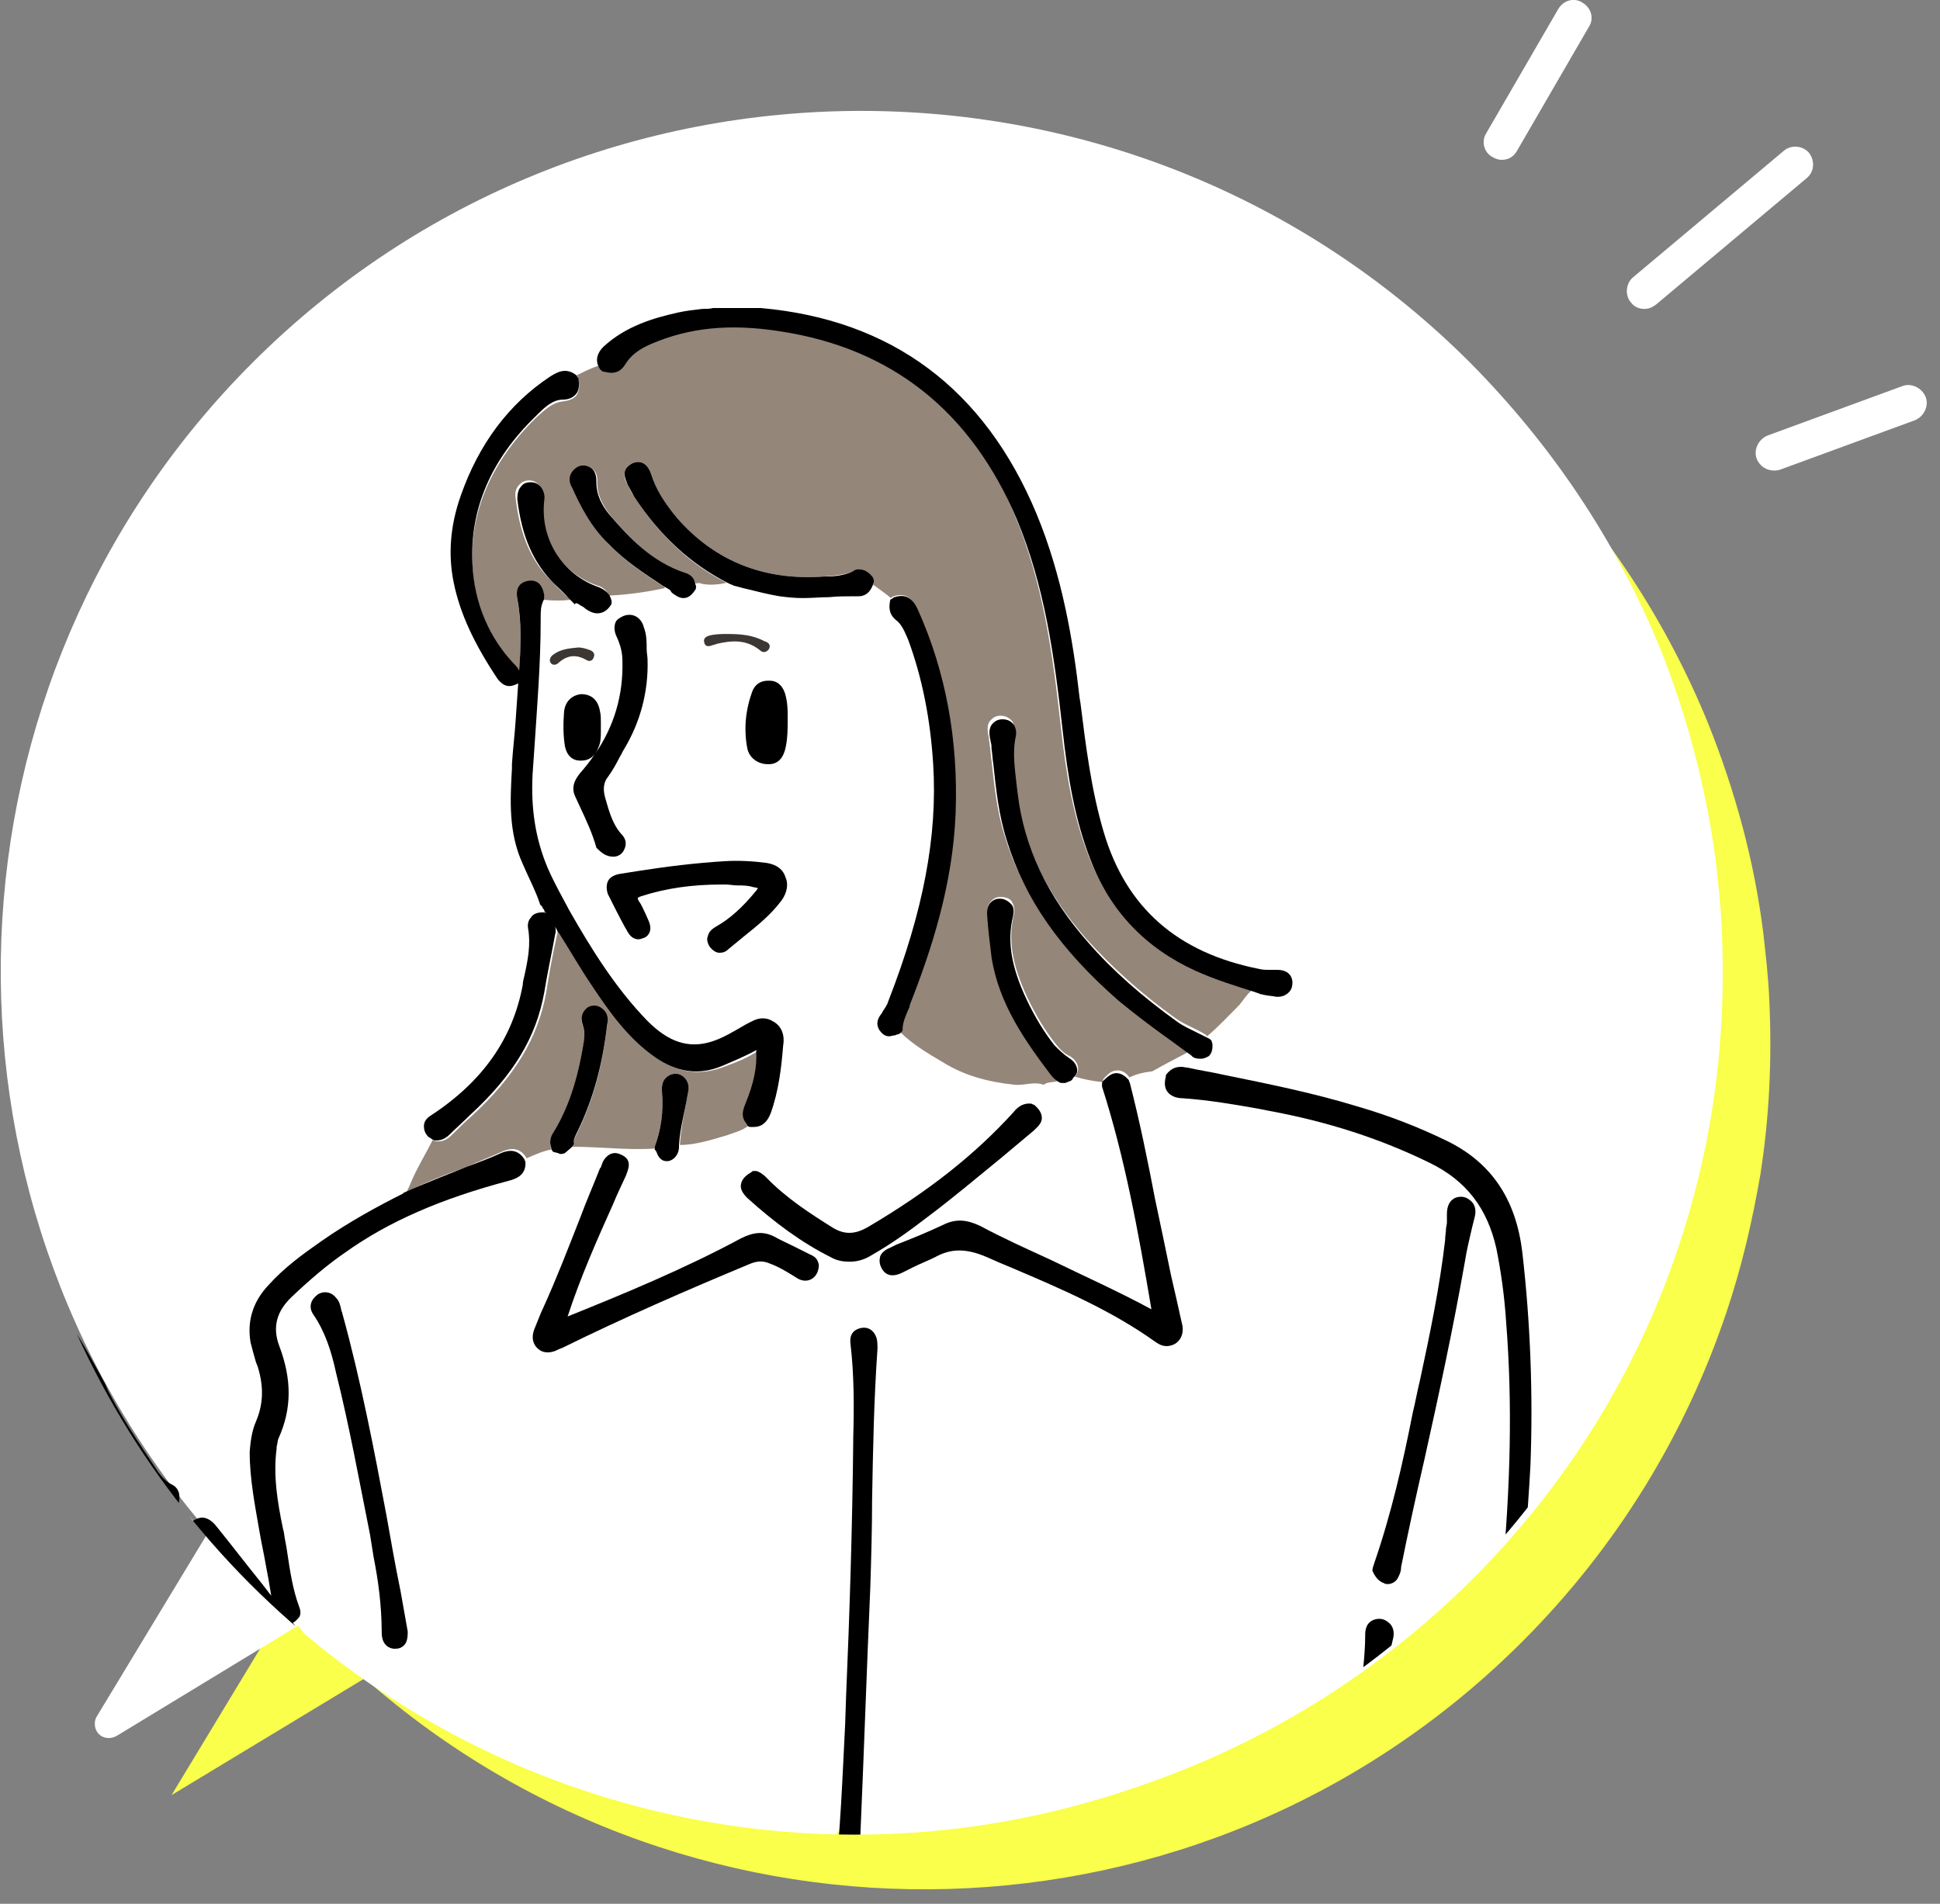 <?xml version="1.0" encoding="utf-8"?>
<!-- Generator: Adobe Illustrator 27.9.0, SVG Export Plug-In . SVG Version: 6.00 Build 0)  -->
<svg version="1.1" id="_レイヤー_2" xmlns="http://www.w3.org/2000/svg" xmlns:xlink="http://www.w3.org/1999/xlink" x="0px"
	 y="0px" viewBox="0 0 216 212" style="enable-background:new 0 0 216 212;" xml:space="preserve">
<rect x="0" y="0" width="216" height="212" fill="#808080" stroke="none"/>
<style type="text/css">
	.st0{fill:#F9FF4B;}
	.st1{fill:#FFFFFF;}
	.st2{clip-path:url(#SVGID_00000107583044852371530000000011953698829971823283_);}
	.st3{fill:#D1DAEE;}
	.st4{fill:#BFCBD3;}
	.st5{fill:#95867A;}
	.st6{fill:#3D3733;}
</style>
<g id="_デザイン">
	<path class="st0" d="M169.5,182.8c10.6-10.6,18.2-23.2,22.7-36.6c1.7-5,2.9-10.2,3.8-15.4c1-6.4,1.3-12.8,1-19.3
		c-0.1-2.6-0.4-5.2-0.7-7.8c-1-7.9-3.1-15.6-6.1-23.1c-4.6-11.3-11.5-22-20.7-31.2c-36.8-36.8-96.4-36.8-133.2,0
		C0.9,84.9-0.5,141.4,32.1,178.4l-13,21.5l21.5-13C77.6,219.5,134.1,218.2,169.5,182.8L169.5,182.8z"/>
	<path class="st1" d="M162.5,174.8c10.6-10.6,18.2-23.2,22.7-36.6c1.7-5,2.9-10.2,3.8-15.4c1-6.4,1.3-12.8,1-19.3
		c-0.1-2.6-0.4-5.2-0.7-7.8c-1-7.9-3.1-15.6-6.1-23.1c-4.6-11.3-11.5-22-20.7-31.2C125.7,4.7,66,4.7,29.2,41.5
		c-35.4,35.4-36.7,91.9-4.1,128.9l-13,21.5l21.5-13C70.6,211.5,127.1,210.2,162.5,174.8L162.5,174.8z"/>
	<path class="st1" d="M95.8,204c-22.2,0-44.4-7.6-62.4-23.1L13,193.3c-0.7,0.4-1.5,0.3-2-0.2c-0.5-0.5-0.6-1.4-0.2-2l12.4-20.5
		C-9.4,132.7-7.3,75.8,28.1,40.4C65.5,3,126.3,3,163.7,40.4c9.1,9.2,16.2,19.8,21.1,31.7c3,7.5,5.1,15.4,6.2,23.5
		c0.3,2.6,0.6,5.3,0.7,7.9c0.3,6.5,0,13.1-1,19.6c-0.8,5.3-2.1,10.6-3.8,15.7c-4.7,14.1-12.5,26.6-23.1,37.2l0,0
		C145,194.6,120.5,204,95.8,204L95.8,204z M33.6,177.2c0.4,0,0.8,0.1,1.1,0.4c36.5,32.2,92.1,30.4,126.6-4
		c10.2-10.2,17.7-22.3,22.3-35.9c1.6-4.9,2.9-10,3.7-15.1c1-6.2,1.3-12.6,1-18.9c-0.1-2.5-0.4-5.1-0.7-7.6c-1-7.8-3-15.4-6-22.7
		c-4.7-11.5-11.5-21.8-20.3-30.6c-36.1-36.1-94.8-36.1-130.9,0c-34.5,34.5-36.2,90.1-4,126.6c0.5,0.5,0.6,1.3,0.2,1.9L17,187
		l15.8-9.6C33,177.3,33.3,177.2,33.6,177.2L33.6,177.2z M162.5,174.8L162.5,174.8L162.5,174.8z"/>
	<path class="st1" d="M167.2,17.8c-0.3,0-0.7-0.1-1-0.3c-1-0.5-1.3-1.8-0.7-2.7l8-13.8c0.6-1,1.8-1.3,2.7-0.7c1,0.6,1.3,1.8,0.7,2.7
		l-8,13.8C168.5,17.5,167.9,17.8,167.2,17.8z"/>
	<path class="st1" d="M183.1,34.4c-0.6,0-1.1-0.2-1.5-0.7c-0.7-0.8-0.6-2.1,0.2-2.8l16.8-14.1c0.8-0.7,2.1-0.6,2.8,0.2
		c0.7,0.9,0.6,2.1-0.2,2.8l-16.8,14.1C184,34.2,183.6,34.4,183.1,34.4L183.1,34.4z"/>
	<path class="st1" d="M197.5,52.4c-0.8,0-1.6-0.5-1.9-1.3c-0.4-1,0.2-2.2,1.2-2.6l15-5.5c1-0.4,2.2,0.2,2.6,1.2s-0.2,2.2-1.2,2.6
		l-15,5.5C197.9,52.4,197.7,52.4,197.5,52.4z"/>
	<g>
		<defs>
			<circle id="SVGID_1_" cx="95.2" cy="109.1" r="95.2"/>
		</defs>
		<clipPath id="SVGID_00000098208946266133366160000003700036007373432233_">
			<use xlink:href="#SVGID_1_"  style="overflow:visible;"/>
		</clipPath>
		<g style="clip-path:url(#SVGID_00000098208946266133366160000003700036007373432233_);">
			<path class="st3" d="M254.7,556.8c0-14.3-57.8-25.8-129.2-25.8S-3.6,542.6-3.6,556.8s57.8,25.8,129.2,25.8
				S254.7,571.1,254.7,556.8z"/>
			<path class="st4" d="M151.6,498.3c1.1,0.1,2.4,0.2,3.7,0.2c1.6,0,3.3-0.1,4.9-0.2l1.5-0.1c4.9-0.3,9.6-1.3,14-3
				c0.6-0.2,1.1-0.4,1.5-0.9c0.4-0.5,0.8-0.7,1.2-0.7c0.6,0,1,0.4,1.4,0.8c0.1,0.1,0.2,0.2,0.3,0.2c0.1,0.1,0.1,0.1,0.2,0.2
				c0.6-0.3,1.3-0.6,1.1-1.3c-0.2-1.2-0.6-2.4-1.2-3.4c-0.1,0-0.1,0.1-0.1,0.1c-0.3,0.1-0.5,0.1-0.8,0.1c-1.3,0-1.6-1.3-1.7-1.8
				c-0.5-2.4-0.8-4.8-1.2-7.1l-0.3-2c-0.3-2.2-0.7-4.3-1-6.5c-0.6-4-1.2-8.1-1.8-12.1c-1.1-8.1-2.5-16.3-3.8-24.3l-0.3-2
				c-2.5-14.5-5.6-28.9-9.1-44.7c-0.9-4-1.8-8-2.6-12.1c-1.9-8.5-3.8-17.4-5.8-26.1c-2.3-10-4.3-20.1-6.3-30.4
				c-0.5-2.5-0.9-5-1.4-7.5c-1.4-7.4-2.8-15.1-4.7-22.5c-3.1-12.6-6.2-22.8-9.9-32.3c-0.5-1.4-1.2-2.8-1.8-4.2l-0.1-0.2
				c-0.4-0.8-0.7-1.7-0.2-2.7c-0.4,0.1-0.8,0.2-1.2,0.4c0,0,0,0.1,0,0.1c0.1,0.8-0.3,1.4-0.9,1.6c-1.4,0.5-2.6,0.9-3.9,0.9
				c-1.2,0-2.3-0.3-3.4-0.9c-6.5-3.8-13.6-6.2-20.2-8.1l-0.4-0.1c-2.4-0.7-4.9-1.5-7.5-1.8c-0.7-0.1-1.5-0.1-2.1,0.1
				c-5.3,1.3-10.2,2.8-14.9,4.4c-1.6,0.6-3.3,1.1-4.9,1.6c-2.7,0.8-5.4,1.7-8,2.9c-0.3,0.1-0.6,0.2-0.8,0.2c-0.3,0-1.1-0.1-1.4-1.2
				c-0.6,0.4-1.4,0.2-2,0.4c-3.3,0.7-6.6,1.4-9.9,2c0.1,0.6,0.1,1.1-0.2,1.5c-0.4,0.6-1.3,0.6-1.8,0.7c-0.6,0-1.3,0-1.9,0
				c-2.1,0-4.2-0.2-6.2-0.3c-0.3,0-0.5,0-0.7,0l-0.3,0l-0.3,0c-0.2,0.4-0.3,0.7-0.4,1.1c0,0,0.1,0,0.1,0c0.8,0.3,1.6,1.1,1.1,2.6
				c-2.6,7.7-3.8,15.7-5,24.6c-1.4,10.6-1.9,22.2-1.5,36.6c0.3,11.7,1,23.9,2.1,37.2c0.5,6.3,0.9,12.8,1.3,19
				c0.2,2.8,0.4,5.7,0.6,8.5c0.5,7.7,1.3,15.3,2.1,22.4c1.1,9.6,2.5,20,4.3,31.8c0.4,2.7,0.9,5.5,1.4,8.2c0.4,2.4,0.9,4.8,1.3,7.2
				s0.8,4.8,1.1,7.2c0.5,3.1,0.9,6.3,1.5,9.5c2.2,12.7,4.5,25.2,7.4,37.5c0.1,0.5,0.2,1.1-0.2,1.6c-0.4,0.5-1,0.5-1.5,0.5h-0.2
				c-0.1,0-0.1,0-0.2-0.1c-0.1,0.5,0.1,1.1,0.2,1.6c0,0,0.1,0,0.1,0c2.4,0.4,5.3,0.2,8.1-0.1c0.6-0.1,1.2-0.1,1.8-0.2
				c4.3-0.4,8.8-1.7,14.3-4.1c0.1,0,0.2,0,0.2,0c0-0.6,0-1.2,0-1.8c-0.1,0-0.1,0-0.1,0c-0.2,0-0.4-0.2-0.4-0.4
				c-0.7-1.8-0.8-3.6-0.8-5.4c0-0.4,0-0.9,0-1.3l-0.1-2.4c-0.3-5.2-0.5-10.6-0.5-15.9c0.1-11,0.3-21.7,0.6-30.8
				c0.2-5.8,0.5-11.7,0.8-17.4l0.3-5.2c0.7-13.4,1.4-24.6,2.4-35.2c0.5-5.3,0.9-10.6,1.4-15.9c0.4-4.6,0.8-9.1,1.2-13.6
				c0.5-5.7,0.9-11.5,1.3-17.1c0.2-2.8,0.4-5.6,0.6-8.4c0.1-1.7,0.2-3.4,0.2-5.1c0-1.1,0.4-1.9,1.1-2.5c0.1-0.1,0.3-0.1,0.4-0.1
				c0,0,0,0,0,0c0.1-0.7,0.2-1.4,0.3-2c-0.1,0-0.1,0-0.1,0c-0.6-0.2-1-0.6-1.1-1.1c-0.1-0.5,0-1,0.4-1.7c1-1.4,2.1-2.7,3.2-3.9
				c0.5-0.6,1-1.1,1.5-1.8c2.9-3.4,6.2-6.5,9.9-9.2c0.3-0.2,0.6-0.4,0.9-0.6c0.8-0.4,1.6-0.1,2.1,0.6c0.4,0.7,0.3,1.5-0.4,2.1
				c-0.3,0.2-0.5,0.4-0.8,0.5l-0.3,0.2c-4.3,2.7-7.8,5.8-10.6,9.4c-0.1,0.1-0.1,0.1-0.2,0.2c0.1,0.3,0.3,0.6,0.4,0.8
				c0.5-0.4,0.9-0.6,1.4-0.6s1.2,0.2,1.6,1.5c1.4,5.4,3.6,10.7,5.6,15.8l1.5,3.7c2.9,7.4,5.9,15,9,22.4c7.7,18.3,14.9,37.3,22,58.1
				c1.5,4.4,3.3,8.7,5,12.9c0.4,1.1,0.9,2.1,1.3,3.2c3.6,8.8,7.1,17.9,10.8,28c0.5,1.4,0.9,2.9,1.3,4.3c0.3,1.1,0.6,2.3,1,3.4
				c1,3.1,2.1,6.2,3.2,9.3l1.3,3.7c0.2,0.6,0.4,1.2,0.1,1.7c-0.2,0.3-0.4,0.6-0.9,0.7c-0.2,0.1-0.4,0.1-0.6,0.1
				c-1,0-1.3-0.9-1.5-1.5c-0.3-0.9-0.6-1.8-0.9-2.7c0.7,3.4,1.5,6.8,2.2,10.2h0.1C151.5,498.3,151.6,498.3,151.6,498.3L151.6,498.3z
				 M55.5,488.1c-0.5,0-0.5-0.4-0.6-0.8c0-0.5-0.1-1-0.1-1.4c-0.3-8.7-0.7-17.3-1-26c-0.3-7.6-0.5-15.2-0.7-22.7
				c-0.2-6.6-0.2-13.1-0.4-19.7c-0.4-12.4-0.4-24.8-0.1-37.1c0-7.3-0.1-14.6,0-22c0.1-8.7,0.4-17.3,0.7-26
				c0.2-7.1,0.3-14.3,0.5-21.4c0.1-4,0-8.1,0.5-12.1c0.1-0.5,0.1-1-0.1-1.4c-0.1-0.4-0.1-0.7,0.3-0.8c0.4-0.1,0.6,0.2,0.8,0.5
				c0.2,0.5,0.2,1,0.1,1.5c-0.6,3-0.7,6.1-0.8,9.2c-0.2,7.8-0.3,15.7-0.5,23.5c-0.2,9.4-0.6,18.8-0.7,28.2
				c-0.1,4.4-0.1,8.8-0.2,13.3c-0.1,7.2-0.2,14.4-0.1,21.6c0.1,8.9,0.2,17.7,0.4,26.5c0.2,7.8,0.4,15.5,0.7,23.3
				c0.2,6.4,0.4,12.8,0.7,19.2c0.3,7.5,0.7,15.1,1.1,22.6c0,0.4,0.1,0.7,0.1,1.1C56,487.6,56,488.1,55.5,488.1L55.5,488.1z
				 M118.9,274.5c-0.6,0.6-1.3,0.8-2,1.1l-0.1,0c-2.9,1-5.9,1.6-8.2,2c-5.3,0.9-10,1.5-14.4,1.8c-0.2,0-0.4,0.2-0.4,0.6
				c-0.1,1-0.1,1.9-0.2,2.9c-0.1,1.4-0.2,2.8-0.3,4.1c-0.4,5.4-1.1,10.9-1.6,16.1l-0.4,3.7c0,0.2-0.1,0.3-0.1,0.5l-0.1,0.2
				c-0.2,0.8-0.7,1.3-1.4,1.3c-0.1,0-0.2,0-0.3,0c-0.5-0.1-0.8-0.4-0.9-0.6c-0.2-0.4-0.3-0.8-0.1-1.4c1.4-5.1,1.9-10.4,2.3-15.6
				c0.1-1.3,0.2-2.6,0.4-3.9c0.1-1.3,0.2-2.6,0.3-3.8c0.1-1.2,0.2-2.4,0.3-3.6c0-0.1,0-0.2,0-0.3h-0.2c-6.6,0.6-13.4,0.6-19.9,0.7
				c-2.7,0-5.3,0-8,0.1c-1.1,0-2.3,0-3.4,0c-0.5,0-1,0-1.5,0c-0.6,0-1.1-0.2-1.4-0.5c-0.2-0.2-0.4-0.5-0.3-1.1
				c0.1-0.9,0.8-1.4,1.8-1.3c6.3,0.5,13,0.7,19.8,0.5c3.6-0.1,8.3-0.2,13-0.6c0.1,0,0.2,0,0.2,0c0,0,0-0.1,0-0.2
				c0.4-8.6,0.8-17.1,0-25.6c0-0.1-0.1-0.3-0.1-0.4c-0.1-0.2-0.1-0.4-0.1-0.6c-0.1-0.8,0.3-1.4,1.1-1.7c0.7-0.2,1.3,0.1,1.8,0.8
				c0.3,0.5,0.3,1.1,0.3,1.5v0.2V263c-0.1,1.9-0.2,3.8-0.3,5.6c-0.1,2.6-0.2,5.3-0.4,8c0,0.5,0,0.6,0,0.6c0,0,0.1,0,0.2,0
				c0.1,0,0.2,0,0.3,0l1.8-0.2c5.6-0.6,11.3-1.2,16.7-2.9l0.3-0.1c1.4-0.4,2.6-0.8,3.6-1.8c0.6-0.6,1.5-0.6,2.1,0
				C119.5,272.9,119.5,273.8,118.9,274.5L118.9,274.5z M151.5,403.9c-3-11.7-6.6-23.1-9.9-34.7c-4.6-16.3-9.7-32.4-13.8-48.8
				c-2.4-9.8-4.3-19.7-5.6-29.8c-0.1-0.7-0.2-1.5-0.4-2.2c-0.1-0.4-0.2-0.9,0.4-1c0.5-0.1,0.7,0.4,0.7,0.8c0.1,1.3,0.2,2.7,0.4,4
				c0.8,8.1,2.4,16,4.1,23.9c2.4,10.7,5.7,21.1,8.6,31.6c5.1,18,10.6,36,15.5,54.1c4,15,7.6,30.1,10.4,45.4c1.5,8,2.9,15.9,4.3,23.9
				c0.8,4.4,1.2,8.8,2.1,13.2c0,0.1,0,0.2,0,0.3c0,0.3,0,0.8-0.4,0.8c-0.6,0.1-0.6-0.4-0.7-0.8c-0.4-2.8-1-5.6-1.3-8.5
				c-0.9-7.6-2.3-15.1-3.6-22.6C159.6,436.8,155.7,420.3,151.5,403.9L151.5,403.9z"/>
			<path class="st1" d="M34.1,239.9l-0.1,0.1c-1,2.5-2.1,5.1-2.8,7.8c-0.2,0.9-0.4,1.9-0.4,2.9c0,1,0.4,1.6,1.4,2
				c1.2,0.5,2.4,0.7,3.8,0.8l0.4,0c1.3,0.1,2.8,0.2,4.1,0.2c1.2,0,2.2-0.1,3.1-0.2c0.7-0.1,1.4,0,1.8,0.6c0.1,0.1,0.1,0.1,0.1,0.2
				c0,0,0,0,0,0c3.3-0.7,6.6-1.3,9.9-2c0.7-0.1,1.4,0,2-0.4c0-0.1-0.1-0.2-0.1-0.3c0-0.1,0-0.2,0-0.4c0.2-0.6,0.7-1,1.3-1.2
				c11-3.3,19.4-6,27.2-8.9c1.7-0.6,3.3-0.6,5.2,0l2.4,0.8c8.8,2.8,17.9,5.7,26.5,9.7c1,0.5,2.1,0.2,3.3-0.3
				c1.2-0.5,2.1-0.2,2.6,0.8c0,0,0,0.1,0,0.1c0.4-0.1,0.8-0.2,1.2-0.4c0,0,0-0.1,0.1-0.1c0.1-0.1,0.2-0.2,0.4-0.3
				c0.4-0.1,0.7-0.2,1-0.2c-0.1-0.1-0.1-0.1-0.1-0.2c-0.2-1.4,0.7-2.1,1.4-2.4c3.7-1.9,6.9-4.5,9.9-7c2.5-2.1,3.2-4.8,2.2-8.4
				c-0.4-1.4-0.9-2.8-1.9-4.5c-0.9-1.7-0.9-3.3,0-5.1c5.6-11.6,9.6-24.3,11.7-37.9c0.2-1.1,0.2-2.3,0.2-3.4c0-0.5,0-1.3,0.9-1.8
				c0.5-0.3,1.1-0.2,1.6,0.2c0.6,0.5,0.8,1.2,0.6,1.9c-0.5,2-0.9,4-1.3,6l-0.3,1.7c-2,9.8-4.8,19.3-8.4,28.4
				c-0.5,1.2-0.9,2.4-1.4,3.6c-0.3,0.8-0.6,1.5-0.9,2.3c-0.4,1.2-0.3,2.3,0.3,3.5c1.4,2.6,2.2,5.4,2.2,8.4c0,2.1-0.6,3.9-2.1,5.6
				c-1.2,1.4-2.7,2.7-4.4,3.9c-0.2,0.1-0.4,0.2-0.6,0.4c-0.5,0.3-1,0.7-1.4,1.1c0,0-0.1,0.1-0.1,0.1l-0.2,0.1
				c2.2,9.8,5.8,19.1,8.9,28.6c0.2,0.6,0.5,1,1.2,1.1c0.9,0.2,1.7,0.1,2.6,0.1c0-0.1,0-0.2-0.1-0.3c-0.2-0.7-0.4-1.6,0.4-2.4
				c0.1-0.1,0.2-0.1,0.3-0.2h0c0,0,0-0.1,0-0.1c-0.5-0.1-1.1-0.1-1.2-0.8c-0.1-0.7,0.4-1,0.9-1.2c3.1-1.1,6.2-1.6,9.5-1.8
				c3.9-0.3,7.9-0.3,11.8,0.2c0.4,0,0.7,0.1,1.1,0.2c0.8,0,1.5-0.1,2.2-0.4c0,0,0-0.1,0-0.1c-1.1-9.6-2.3-19-5.4-28.1
				c-4.4-12.8-4.6-25.8-4.2-35.7c0.3-8.5,1.2-17,2-25.2c0.2-1.8,0.4-3.6,0.6-5.4c1-10.5,1.2-19.9,0.5-28.7c-0.2-3.1-0.6-5.9-1.1-8.3
				c-0.9-4.4-3.3-7.5-7.4-9.5c-5.5-2.7-11.4-4.6-17.9-5.8l-1-0.2c-2.8-0.5-5.7-1.1-8.6-1.2c-0.8-0.1-1.4-0.3-1.7-0.7
				c-0.3-0.4-0.4-0.9-0.3-1.6c-0.5-0.1-1-0.2-1.4-0.4c-0.9,0-1.8,0.2-2.6,0.7c0,0.1,0.1,0.1,0.1,0.2c1.1,4.3,1.9,8.7,2.8,12.9
				c0.6,2.8,1.1,5.7,1.8,8.6c0.4,1.8,0.8,3.6,1.2,5.3c0.1,0.4,0.3,1.5-0.7,2.2c-0.3,0.2-0.6,0.3-1,0.3c-0.5,0-1-0.3-1.3-0.5
				c-4.9-3.4-10.5-5.8-15.9-8.2c-0.9-0.4-1.8-0.8-2.8-1.2c-2.3-1-4-1-5.8,0c-0.8,0.4-1.6,0.8-2.4,1.1c-0.4,0.2-0.8,0.4-1.2,0.6
				c-1.2,0.6-2,0.3-2.4-0.6c-0.2-0.4-0.2-0.8-0.1-1.2c0.2-0.6,0.8-0.9,1.2-1l0.6-0.3c1.7-0.7,3.5-1.4,5.2-2.2
				c1.4-0.7,2.7-0.6,4.1,0.1c2.6,1.3,5.3,2.6,7.9,3.8c3.7,1.7,7.5,3.5,11.2,5.5c-1.5-8.9-3-16.9-5.5-24.8c0-0.1,0-0.2,0-0.2
				c-1.1-0.1-2.1-0.3-3.1-0.6c0,0.1-0.1,0.1-0.1,0.2c-0.1,0.1-0.2,0.2-0.3,0.2l-0.5,0.2c0,0-0.1,0-0.2,0s-0.1,0-0.1,0
				c-0.1,0-0.3-0.1-0.4-0.1c-0.6,0.2-1.3,0.1-1.8,0.5c-0.2,0.8-0.6,1.4-1.1,2.1c0,0,0.1,0,0.1,0c0.4,0.4,0.9,0.9,0.9,1.5
				c0,0.6-0.5,1.1-0.9,1.4c-1.2,1-2.5,2-3.7,3.1c-2.6,2.2-5.3,4.4-8.1,6.5c-2.2,1.6-4.3,3-6.3,4.3c-0.8,0.5-1.6,0.7-2.4,0.7
				c-0.7,0-1.4-0.2-2.1-0.5c-3.2-1.7-6.3-3.8-9.3-6.6c-0.6-0.5-0.8-1-0.7-1.5c0.1-0.7,0.8-1.1,1.2-1.4c0.1,0,0.1-0.1,0.2-0.1
				c-0.2-1.6-0.2-3.2,0.2-4.8c-0.1,0-0.1,0-0.1,0h-0.1c-0.2,0-0.4-0.1-0.5-0.2c0,0,0,0,0-0.1c-0.7,0.6-1.5,0.8-2.4,1.1
				c-1.7,0.6-3.4,1.1-5.3,1.1c0,0,0,0.2,0,0.2c0,0.8-0.6,1.4-1.2,1.6c-0.1,0-0.2,0-0.2,0c-0.7,0-0.9-0.6-1.1-1L73,128
				c0-0.1-0.1-0.2-0.1-0.2c-3.1,0.2-6.1-0.2-9.2-0.2h0c0,0.1-0.1,0.1-0.2,0.2l-0.7,0.6c-0.1,0.1-0.3,0.2-0.5,0.1c0,0-0.1,0-0.1,0
				c-0.1,0-0.2,0-0.2-0.1l-0.4-0.1c-0.2-0.1-0.3-0.2-0.3-0.3c0,0,0,0,0-0.1c-0.9,0.3-1.8,0.6-2.8,1c0,0.1,0.1,0.1,0.1,0.2
				c0.2,1.6-1.1,1.9-1.9,2.1c-7.4,2-13.2,4.6-18.2,8c-1.9,1.4-3.9,3-5.9,4.9c-1.7,1.6-2.2,3.4-1.4,5.5c1.4,3.7,1.3,7.1-0.1,10.3
				c-0.1,0.3-0.2,0.6-0.2,0.9l0,0.2c-0.4,3,0.1,6,0.7,8.9l0.1,0.4c0.2,0.8,0.3,1.6,0.4,2.4c0.3,2,0.7,4,1.3,5.9
				c0.1,0.4,0.1,0.8,0,1.2c-0.2,0.3-0.4,0.5-0.7,0.6c0.3,0.4,0.7,0.9,1,1.3c1.7,2.3,3.3,4.6,5.1,6.7l0.2,0.2
				c0.3,0.4,0.9,0.9,0.5,1.9c-0.2,0.6-0.7,1-1.4,1h0c-1.1,0-1.6-0.9-1.8-1.3c-3.1-5.7-7.1-10.7-10.9-15.3c-0.9-1.1-2-2.4-3.3-3.4
				c-0.9-0.7-0.9-1.6-0.7-2.1c0,0,0.1-0.1,0.1-0.1c-0.4-0.4-0.7-0.9-1.2-1.1c-0.5,0.4-1.1,0.8-1.5,1.3c0,0,0.1,0,0.1,0.1
				c0.2,0.2,0.8,0.8,0.8,1.6c0,0.5-0.3,0.9-0.8,1.2c-5.2,3.5-10.4,7-15.5,10.6c-0.4,0.2-0.8,0.5-1.1,0.7l-0.5,0.3
				c-0.1,0-0.1,0.1-0.2,0.1c0.2,1,0.3,2,0.5,3c0.2,0,0.3,0,0.5,0.1c0.4,0.3,1,0.7,1.1,1.5c0.3,3.3,1.5,6.4,2.8,9.3
				c3.8,8.9,8.6,17.6,14.2,25.8c1.7,2.5,3.7,4.8,6.1,6.9c1.1,1,2.6,1.5,4.1,1.5c1.7,0,3.4-0.7,4.6-2.1c0.3-0.3,0.6-0.6,1.1-0.8
				c0.7-0.2,1.3,0,1.7,0.6c0.4,0.6,0.4,1.3-0.1,1.9c-1.2,1.5-2.4,2.5-4,3c-0.1,0-0.2,0-0.3,0c-0.1,0.6-0.2,1.1-0.4,1.7
				c0,0,0.1,0,0.1,0C34.6,237.5,34.8,238.2,34.1,239.9L34.1,239.9z M153.3,174.1c1.9-5.4,3.1-11.2,4.3-16.8c0.2-1.2,0.5-2.4,0.8-3.6
				c1.1-5.1,2.2-10.4,2.8-15.6c0.1-0.4,0.1-0.9,0.1-1.3l0.1-0.6l0-0.4c0-0.2,0-0.4,0-0.6c-0.1-0.9,0.2-1.5,0.9-1.8
				c0.5-0.3,1.1-0.2,1.6,0.2c0.6,0.4,0.8,1.1,0.6,1.9l-0.3,1.2c-0.3,1.2-0.6,2.5-0.8,3.8c-1.2,7.4-2.9,14.8-4.5,22
				c-0.9,3.9-1.8,8-2.6,12c-0.1,0.4-0.2,0.7-0.3,1.1c-0.2,0.5-0.7,0.8-1.2,0.8c-0.1,0-0.3,0-0.4-0.1c-0.6-0.2-1.1-0.8-1-1.4
				C153.1,174.7,153.2,174.4,153.3,174.1L153.3,174.1z M92.4,211.1c0.2-0.4,0.2-0.8,0.3-1.3l0-0.2c0.6-5.9,0.9-11.9,1.2-17.7l0.1-3
				c0.4-9.3,0.7-18.9,0.8-28.5v-0.4c0.1-3.4,0.1-6.9-0.3-10.4c-0.2-1.3,0.7-1.7,1.1-1.8c0.8-0.2,1.6,0.2,1.8,1.1
				c0.1,0.4,0.1,0.8,0.1,1c0,0,0,0.2,0,0.2c-0.5,5.7-0.6,11.4-0.6,16.8c-0.1,3.2-0.1,6.5-0.2,9.8c-0.4,9.1-0.7,18.3-1.1,27.4
				c0,0.5,0,1.1,0,1.6c0,0.6,0,1.2,0,1.7c0,0.4,0,0.9,0,1.3c0,1.6,0,3.2-0.8,4.9c-0.5,1.1-0.5,2.3-0.5,3.7c0,0.5,0,1-0.1,1.5
				c-0.3,4.1-0.5,8.2-0.8,12.3l-0.3,5.1c0,0.2,0,0.4-0.1,0.6c-0.2,1.3-0.9,1.5-1.5,1.5c-0.1,0-0.2,0-0.3,0c-0.6-0.1-0.9-0.5-1.1-0.8
				c-0.1-0.3-0.2-0.7-0.1-1.2c0.5-2.8,0.7-5.8,0.9-8.6l0.1-1.6c0.3-4.2,0.5-7.8,0.4-11.4C91.6,213.3,91.9,212.1,92.4,211.1
				L92.4,211.1z M59.5,148l0.2-0.5c0.3-0.6,0.5-1.3,0.8-1.9c1.4-3.3,2.8-6.7,4.1-10c0.7-1.8,1.4-3.6,2.2-5.5l0.1-0.1
				c0-0.1,0.1-0.2,0.1-0.3c0.2-0.4,0.6-1.3,1.5-1.3c0.2,0,0.5,0.1,0.7,0.2c1.3,0.6,0.8,1.8,0.5,2.3c-0.5,1.1-0.9,2.1-1.4,3.1
				c-1.8,4.1-3.7,8.3-5.1,12.6c6.1-2.5,12.9-5.3,19.3-8.7c1.4-0.7,2.5-0.8,3.7-0.2c0.7,0.4,1.5,0.7,2.2,1.1c0.6,0.3,1.2,0.6,1.8,0.9
				c0.5,0.2,0.8,0.6,0.9,0.9c0.1,0.3,0.1,0.7-0.1,1.1c-0.4,0.9-1.4,1.1-2.3,0.6c-0.9-0.6-1.9-1.2-3-1.6c-0.7-0.3-1.4-0.3-2.1,0
				c-7.1,3-14.1,6-21,9.4c-0.2,0.1-0.4,0.2-0.7,0.3c-0.2,0.1-0.6,0.2-0.9,0.2c-0.4,0-0.8-0.2-1.2-0.5C59.4,149.7,59,149,59.5,148
				L59.5,148z M37.4,152.7c-0.6-2.3-1.2-4.5-2.5-6.4c-0.5-0.7-0.4-1.6,0.3-2.1c0.3-0.2,0.6-0.4,1-0.4c0.3,0,0.8,0.1,1.2,0.6
				c0.4,0.4,0.5,1,0.6,1.4c0,0.1,0.1,0.2,0.1,0.3c2.2,7.6,3.6,15.4,4.9,22.4c0.5,2.9,1.1,5.8,1.6,8.6l0.8,4.5c0,0.7-0.1,1.2-0.4,1.5
				c-0.2,0.3-0.6,0.4-1,0.4c0,0-0.1,0-0.1,0c-0.3,0-1.4-0.2-1.4-1.8c0-3-0.5-5.9-0.9-8.4l-0.5-2.6C40,164.8,38.9,158.7,37.4,152.7
				L37.4,152.7z"/>
			<path class="st5" d="M64.2,44c-0.3,0.4-0.8,0.6-1.5,0.7c-1.2,0.1-2.1,1-3,1.8c-5,4.9-7.4,10.5-7.1,16.5c0.2,4.4,1.9,8.2,4.7,11.1
				c0.2,0.2,0.4,0.5,0.5,0.7c0.2-2.6,0.3-5.3-0.2-8c-0.3-1.6,0.7-1.9,1.1-2c1.5-0.3,1.8,1,1.9,1.6l0,0.2c0,0.1,0,0.1,0,0.2
				c1,0.1,2,0.1,2.9,0l-0.4-0.4c-0.5-0.5-1.1-1-1.6-1.6c-2.3-2.2-3.6-5.1-4.1-9.4c-0.1-0.6,0.1-1.1,0.4-1.4c0.2-0.2,0.5-0.5,1.1-0.5
				c0.6,0,0.9,0.3,1.1,0.5c0.3,0.3,0.4,0.9,0.4,1.5c-0.5,4.3,2,8.3,6.1,9.7c0.7,0.2,1.1,0.6,1.3,1.2c0.1-0.1,0.2-0.1,0.4-0.1
				c1.9-0.1,3.9-0.4,5.8-0.8L74,65.4c-2.1-1.4-4.3-2.8-6.1-4.7c-1.9-2-3.2-4.3-4.1-6.3c-0.2-0.3-0.6-1.2,0.2-2
				c0.5-0.5,1.1-0.6,1.7-0.3c0.9,0.4,0.8,1.2,0.8,1.7c0,1.6,0.9,2.9,1.7,3.9c1.9,2.2,4.5,5,8.2,6.2c0.6,0.2,0.9,0.7,1.1,1.1
				c0.2-0.1,0.4-0.1,0.6,0c0.9,0.2,1.9,0.1,2.8-0.1c-4-2-7.4-5.2-10.3-9.6c-0.3-0.4-0.5-0.9-0.7-1.3c-0.3-0.5-0.5-1-0.3-1.6
				c0.1-0.3,0.4-0.6,0.8-0.8c0.9-0.4,1.7,0,2.1,1.2c0.5,1.6,1.4,3.1,2.9,4.9c4.2,4.8,9.7,7,16.4,6.5c1.2-0.1,2.3-0.2,3.2-0.6
				c0.2-0.1,0.5-0.2,0.7-0.2c0.7,0,1.2,0.5,1.5,0.9c0.1,0.1,0.1,0.3,0.1,0.5c0,0.1-0.1,0.2-0.1,0.3c0.7,0.5,1.4,1,2,1.5
				c0.1-0.1,0.2-0.2,0.3-0.2c1.5-0.5,2.2,0.5,2.6,1.4c3.1,6.9,4.5,14.6,4.2,22.6c-0.3,8-2.8,15.3-5.1,21.4c-0.1,0.2-0.2,0.4-0.2,0.6
				c-0.3,0.7-0.6,1.4-0.6,2.1c0,0.2-0.1,0.3-0.2,0.4c1.4,1.4,3.1,2.4,4.8,3.4c2.4,1.5,5.1,2.2,8,2.5c1.1,0.1,2.1-0.4,3.2,0
				c0.5-0.4,1.2-0.2,1.8-0.5c-0.4-0.2-0.7-0.4-0.9-0.8c-2.7-3.7-5.8-7.9-6.6-13.1c-0.2-1.6-0.4-3.2-0.5-4.8v-0.1
				c-0.1-0.5,0.1-0.9,0.4-1.2c0.3-0.3,0.7-0.5,1.3-0.4c0.6,0.1,0.9,0.3,1,0.6c0.2,0.3,0.3,0.8,0.2,1.3c-0.7,2.8-0.2,5.7,1.5,9.3
				c1,2.1,2,3.7,3.1,5.1c0.4,0.5,0.9,1.1,1.6,1.4c0.5,0.3,0.8,0.7,0.9,1.1c0.1,0.4,0,0.8-0.3,1.2c1,0.3,2,0.5,3.1,0.6
				c0-0.1,0-0.3,0.1-0.4c0.4-0.4,0.8-0.9,1.5-0.9c0.5,0,0.9,0.2,1.3,0.7c0,0,0,0.1,0,0.1c0.8-0.4,1.7-0.6,2.6-0.7
				c1.4-0.8,2.8-1.5,4.1-2.2c-0.9-0.7-1.9-1.4-2.9-2.1c-1.7-1.2-3.5-2.5-5.2-4c-6.4-5.7-10.4-11.3-12.4-17.8
				c-0.9-2.8-1.2-5.7-1.5-8.5c-0.1-0.6-0.1-1.1-0.2-1.7c0-0.3-0.1-0.5-0.1-0.8c0-0.2-0.1-0.4-0.1-0.6c-0.1-0.6,0-1.1,0.3-1.4
				c0.2-0.2,0.5-0.5,1.1-0.5l0,0c0.5,0,0.9,0.2,1.2,0.5c0.3,0.3,0.4,0.8,0.3,1.4c-0.3,1.8-0.1,3.6,0.1,5.5l0.1,0.8
				c0.7,6,3.3,11.5,7.9,16.7c2.8,3.1,6,6,9.9,8.8c0.7,0.5,1.4,0.8,2.2,1.2c0.4,0.2,0.8,0.4,1.1,0.6c0.1,0,0.1,0.1,0.2,0.2
				c1.3-1.1,2.4-2.3,3.6-3.5c0.5-0.6,0.9-1.3,1.6-1.8c-2.2-0.7-4.5-1.4-6.7-2.4c-5.5-2.4-9.5-6.6-11.7-12.4c-1.7-4.4-2.5-9-3.1-14.5
				c-0.9-8.1-2-16-5.1-23.4c-5-12-13.9-19-26.3-20.9c-5.7-0.9-10.3-0.4-14.4,1.4c-1.4,0.6-2.3,1.3-2.9,2.3c-0.5,0.8-1.1,1.1-2.3,0.8
				c-0.1,0-0.3-0.1-0.3-0.2c0,0-0.1-0.1-0.1-0.1c-0.9,0.3-1.7,0.7-2.5,1.1c0,0,0.1,0.1,0.1,0.1C64.6,43,64.5,43.5,64.2,44L64.2,44z"
				/>
			<path class="st1" d="M158.9,502.6c0.3,0.3,0.4,0.8,0.4,1.4c-0.3,2.8,0.4,5.6,1.1,8.3l0.1,0.3c1.5,5.6,2.6,11.7,3.7,19.2
				c0.1,0.5,0.2,1,0.3,1.5l0.1,0.7c0,0,0,0.1,0,0.1c0.1,0,0.2,0.1,0.2,0.1c0,0,0,0,0-0.1c0-0.1,0.1-0.2,0.2-0.3
				c0.6-0.5,1.5-0.3,2.1,0c4.3,2.2,8.9,4,13.3,5.7c1.6,0.6,3.2,1.3,4.9,1.9c2.8,1.1,5,0.8,7.2-1.2c1.4-1.2,3-2.8,5.4-3
				c0.3,0,0.5-0.1,0.8-0.1c0.9,0,1.6,0.4,1.9,1.3c0,0.1,0,0.1,0,0.1c0.2,0,0.4,0,0.6,0c-3.8-4-6.9-7.5-9.6-11
				c-2.4-3.1-5-6.4-6.9-10.1c-1.6-3.1-2.4-6.5-3.2-9.8l-0.1-0.5c-0.3-1.3-0.6-2.6-0.8-4c-0.2-1.1-0.4-2.2-0.7-3.3
				c-0.2-0.7,0-1.2,0.2-1.7c0-0.1,0.1-0.2,0.2-0.2c-0.2-0.4-0.3-0.9-0.4-1.3c-1.4,1-3.1,1.5-4.7,2l-0.3,0.1
				c-4.8,1.4-9.8,2.1-14.8,2.3h-0.5c-0.8,0-1.6,0-2.3,0.2c0,0-0.1,0-0.1,0v0.8c0.3-0.1,0.5-0.1,0.8-0.1
				C158.3,502.2,158.7,502.4,158.9,502.6L158.9,502.6z"/>
			<path class="st1" d="M-30.1,136.5c-5-0.3-10.2-0.4-15.6-0.5l0,0c-1.8,0-3.5,0.1-5,0.9c-0.2,0.1-0.4,0.2-0.6,0.4
				c0.4-0.1,0.8-0.1,1.1-0.2h0.1c5.9-0.2,11.7-0.4,17.6-0.6L-30.1,136.5L-30.1,136.5z"/>
			<path class="st1" d="M18.4,169.7c0.1,0,0.2,0.1,0.3,0.1c0.4-0.5,1-0.9,1.5-1.3c-0.4-0.1-0.6-0.4-0.8-0.7c0,0,0,0,0,0
				c-0.4,0.4-0.9,0.6-1.4,0.6c-0.6,0-1.1-0.3-1.7-0.9c-2.2-2.6-3.9-5.5-5.5-8.4L9.7,157c-2.4-4.3-4.8-8.6-7.9-12.5
				c-4.2-5.2-8.8-10.6-14.5-14.8l-0.1-0.1c-0.1-0.1-0.2-0.1-0.3-0.2c0.1,0.2,0.3,0.4,0.4,0.6l1.9,2.6c0.3,0.4,1,1.4,0.3,2.6
				c-0.4,0.6-1,0.9-1.7,0.9c-0.2,0-0.5,0-0.8-0.1c-0.9-0.2-1.8-0.3-2.8-0.5c-1.8-0.3-3.6-0.6-5.5-0.9c-1.3-0.2-2.6-0.3-3.9-0.4l0,0
				c0.2,0.2,0.4,0.5,0.4,1c0,0.9-0.6,1.5-1.6,1.5h-0.1c0,0-0.1,0-0.2,0c0.4,0.3,0.6,0.7,0.5,1.2c0,0.8-0.6,1.3-1.5,1.3
				c0,0-0.1,0-0.1,0c-0.2,0-0.5-0.1-0.7-0.1c-0.2,0-0.5-0.1-0.7-0.1c-1.5,0-3,0-4.6,0c-5.3,0-9.3,0.2-13.1,0.7
				c-0.5,0.1-0.9,0.1-1.4,0.3c0.1,0,0.3,0.1,0.4,0.1c1.1,0.3,1.5,1,1.5,1.6c0.5-1.4,1.8-1.6,2.3-1.7c0.8-0.1,1.7-0.1,2.5-0.1
				c2.1,0,4.1,0.3,6.1,0.6l1.4,0.2c2,0.2,4,0.6,5.9,0.9l2,0.3c1,0.2,2-0.1,3.1-0.3l0.5-0.1c4-0.9,8.3-1.1,12.9-0.6
				c0.4,0.1,0.8,0.1,1.2,0.2c0.9,0.3,1.3,0.9,1.2,1.8c-0.2,0.8-0.8,1.3-1.8,1.2c-0.3,0-0.5-0.1-0.8-0.1c-0.3,0-0.5-0.1-0.8-0.1
				c-4-0.5-8-0.1-12,0.9c-1.6,0.4-3.2,0.5-5.1,0.1c-3.9-0.7-7.9-1.5-12-1.7c1,0.4,2.1,0.7,3.1,1c0.6,0.2,1.2,0.3,1.8,0.5
				c6.4,2,13,3.2,20.2,4.4c4.5,0.8,7.9,3.2,10.3,7.4c3.1,5.4,5.3,9.9,7.2,14.1c0.7,1.5,1.2,2.7,2.2,3.7c0.5,0.6,0.6,1.1,0.5,1.4
				c-0.1,0.6-0.6,1-1.5,1.3c0.3,0.6,0.6,1.2,0.9,1.8c4.1-2.6,7.9-4.9,11.2-8C16.8,170.2,17.4,169.6,18.4,169.7L18.4,169.7z"/>
			<path class="st5" d="M167.4,551.5l0-0.3c-0.1-1.4-0.2-2.9-0.1-4.3c0.2-2.3,1.7-3.5,4.1-3.2c2.2,0.2,4.2,1.3,5.9,2.2
				c2.6,1.4,5.1,3.2,7.4,4.9c1.6,1.1,3.1,2.3,4.8,3.3c3.6,2.3,7.7,4.9,12,6.9c4.1,1.9,8.1,2.6,12.2,2.3c3-0.2,5.8-0.5,8.4-1.7
				l0.2-0.1c0.1,0,0.2-0.1,0.3-0.1c0.2-0.1,0.6-0.3,0.7-0.4c-0.1-0.2-0.4-0.5-0.5-0.7c-1.5-1.9-3.3-3.7-5.4-5.6
				c-4.9-4.4-9.9-9.3-16.4-15.8c0,0,0,0,0,0c-0.2,0-0.4,0-0.6,0c0,0.1,0,0.2,0,0.3c-0.4,1-1.1,1.4-2.2,1.3c-0.9-0.1-1.7,0.4-2.4,1
				c-0.7,0.5-1.5,1.2-2.4,2c-1.6,1.4-3.2,2.1-5.1,2.1c-0.9,0-1.9-0.2-2.9-0.5c-3-1.1-6-2.4-9.7-4.1c-2.2-1.1-4.6-2-6.9-2.9
				c-1-0.4-2.1-0.8-3.1-1.2c-0.4-0.2-1.8-0.7-1.2-2.3c-0.1,0-0.2-0.1-0.2-0.1c0.3,4.9,0.5,8.9,0.6,12.6c0,0.8,0.1,1.7,0.2,2.6
				c0.1,0.6,0.1,1.2,0.1,1.7c0.1,1.3,0.9,2.2,2.1,2.5c0.5,0.1,1,0.2,1.6,0.2c0.1,0,0.3,0,0.4,0c0,0,0.1,0,0.1,0c0-0.2,0-0.3,0-0.5
				c-0.1,0-0.2,0.1-0.3,0.1C168.5,553.4,167.5,553.1,167.4,551.5L167.4,551.5z"/>
			<path class="st1" d="M52.7,521.7l0,1c-0.1,5.9-0.1,12-0.6,18c0,0.2,0,0.5,0,0.8c0.1-0.2,0.1-0.3,0.3-0.5c3.3-4,6.8-6.1,10.9-6.7
				c2.7-0.3,5.5,0.3,8.9,2.1c0.8,0.4,1.1,1.2,0.9,2.1c0,0.1-0.1,0.2-0.1,0.2c0,0,0,0,0,0c0.4,0.3,0.9,0.6,1.4,0.9
				c-0.1-1.7-0.5-3.4-0.8-5.1c-0.1-0.7-0.3-1.4-0.4-2.1c-0.9-5.1-2-11.1-3.3-17c-0.1-0.5-0.1-0.9,0.2-1.3c-4.9,1.5-9.9,1.8-14.8,2.1
				c-1,0.1-2.1,0.1-3.1,0.2h0c0,1,0,2.1-0.2,3.2c0.2,0,0.3,0.1,0.4,0.2C52.6,520.5,52.6,521.2,52.7,521.7L52.7,521.7z"/>
			<path class="st1" d="M52.3,542.9c-0.1-0.1-0.1-0.2-0.1-0.3c0,0,0-0.1-0.1-0.1c-0.1-0.1-0.1-0.3-0.2-0.5v0.6c0,0.2,0,0.4,0,0.6
				C52,543.2,52.2,543,52.3,542.9L52.3,542.9z"/>
			<path class="st5" d="M61,101.9c-0.1-0.2-0.2-0.4-0.3-0.5c0,0-0.1-0.1-0.1-0.1c0,0.2,0,0.4,0,0.6c0.1,0,0.1,0,0.2,0
				C60.8,101.8,60.9,101.8,61,101.9L61,101.9z"/>
			<path class="st5" d="M56,128.2c1.2-0.5,2-0.2,2.6,0.7c0,0,0,0.1,0,0.1c0.9-0.4,1.8-0.8,2.8-1c-0.1-0.3-0.3-1,0.1-1.6
				c1.7-2.7,2.8-5.9,3.5-10.3c0.1-0.7,0.1-1.3-0.1-1.8c-0.3-0.8-0.1-1.5,0.5-2c0.5-0.4,1-0.4,1.5,0c0.8,0.6,0.7,1.4,0.7,1.9
				c-0.5,4.5-1.6,8.4-3.3,11.9l-0.1,0.2c-0.2,0.4-0.4,0.8-0.4,1.2c0,0.1,0,0.2-0.1,0.2h0c3.1,0,6.1,0.4,9.2,0.2c0-0.1,0-0.2,0-0.2
				c0.7-1.9,1-3.9,0.8-6.2c0-0.4-0.1-1.3,0.9-1.8c0.5-0.2,1-0.2,1.5,0.2c0.7,0.6,0.6,1.4,0.5,1.8l-0.2,1.1c-0.3,1.5-0.6,3.1-0.7,4.7
				l0,0c1.8,0,3.6-0.6,5.3-1.1c0.8-0.3,1.7-0.5,2.4-1.1c0,0-0.1-0.1-0.1-0.1c-0.7-0.8-0.4-1.7-0.1-2.2c0.9-2.2,1.3-4,1.2-5.8
				c0-0.1,0-0.1,0-0.2c0,0-0.1,0-0.1,0.1c-1.1,0.7-2.3,1.2-3.7,1.7c-2.6,1-5.1,0.7-7.5-1c-3-2.1-5.1-5.2-6.9-7.8
				c-1.3-1.9-2.5-3.9-3.7-5.9c-0.2-0.3-0.3-0.5-0.5-0.8c0.1,0.3,0.1,0.6,0,0.9c-0.5,2.2-0.9,4.5-1.2,6.4c-0.9,4.9-3.4,9.2-8.3,13.7
				c-0.8,0.7-1.5,1.4-2.2,2.1c-0.3,0.3-0.8,0.7-1.5,0.7c-0.2,0-0.3,0-0.5-0.1c0,0-0.1,0-0.1-0.1c-0.8,1.6-1.8,3.2-2.5,4.9
				c-0.1,0.3-0.3,0.6-0.4,0.9c2.2-1.1,4.5-2,6.8-2.8C53.3,129.3,54.7,128.8,56,128.2L56,128.2z"/>
			<path class="st1" d="M166.6,345.5c0.2-0.5,0.9-0.8,1.3-0.9c1.2-0.3,1.7-0.9,2.1-2.5c2.3-8.4,3.1-15.3,2.7-21.8
				c-0.3-4.6-0.9-9.3-1.5-13.9l-0.2-1.2c-1.2-8.9-2.4-18.1-3.9-27.1c-0.1-0.9-0.3-1.7-0.4-2.6l-0.3-1.8c-0.2-0.7,0-1.3,0.6-1.7
				c-5.9-0.5-11.8-0.5-17.2,2.6c0,0,0,0.1,0,0.1c0.1,0,0.3,0,0.4,0c0.6,0,1.6,0.2,1.8,1.8c0.9,6.2,2.5,12.3,4,18.3c0.5,2,1,4,1.5,6
				c0.4,1.8,0.4,3.6-0.2,5.6c-0.2,0.6-0.3,1.1-0.5,1.7c-0.2,0.8-0.4,1.6-0.7,2.5c-0.9,3-1,5.8-0.4,8.7c0.5,2.2,0.7,4.5,1,6.8
				c0.2,2,0.4,4.1,0.8,6.2c0.2,1,0.4,1.9,0.7,2.6c0.2-2.7,0.3-5.5,0.3-8.7c0-1.5-0.1-3-0.2-4.5c-0.1-0.6-0.1-1.2,0.3-1.7
				c0.2-0.3,0.6-0.4,1-0.5h0.1c0.4,0,0.8,0.1,1,0.4c0.4,0.4,0.5,1,0.5,1.6v0.6c-0.4,3.3-0.5,6.9-0.4,10.6c0,0.7,0.1,1.5,0.1,2.2
				c0,0.4,0.1,0.8,0.1,1.2c0,0.7-0.1,1.2-0.4,1.5c-0.2,0.2-0.5,0.4-1.1,0.4h-0.1c-0.6,0-0.9-0.3-1.1-0.5c-0.1-0.1-0.1-0.1-0.2-0.2
				c-0.4,0.4-1,0.5-1.6,0.5h0c0,0,0,0,0,0c0,0.5,0.2,1,0.3,1.5c0.5,2.5,1.2,4.9,2.3,7.2c0.8-1.9,1.2-3.9,1.5-5.9l0.1-0.8
				c0.9-4.3,1.4-7.9,1.6-11.4c0.1-0.9,0.1-1.9,0-2.9c-0.1-0.6-0.1-1.3,0.3-1.8c0.3-0.3,0.6-0.5,1.1-0.5l0,0c0.7,0,1.1,0.3,1.3,0.5
				c0.4,0.4,0.5,1,0.4,1.8c-0.3,2-0.6,4.6-1,7c-0.7,4-1.4,8-2.2,12l-0.7,3.8c3.4-5.3,5.9-11,7.1-17.2c0.1-0.2,0.1-0.4,0.1-0.6
				c0.2-0.5,0.6-0.8,1.1-0.6c0.6,0.2,0.8,0.6,0.6,1.1c-0.1,0.4-0.3,0.8-0.5,1.2c-2.1,5.5-4.2,10.9-6.9,16c-0.2,0.3-0.3,0.7-0.4,1
				c1.3-0.5,2.6-1.1,3.7-1.9c0,0,0,0-0.1-0.1C166.5,346.7,166.3,346.1,166.6,345.5L166.6,345.5z"/>
			<path class="st6" d="M159.1,270.7c-3.2,0.2-6.4,0.8-9.5,1.8c-0.5,0.2-1,0.5-0.9,1.2c0.1,0.7,0.6,0.7,1.2,0.8
				c5.4-3,11.3-3.1,17.2-2.6c0,0,0.1,0,0.1-0.1c0,0,0.1,0,0.1,0c0.5-0.2,1.1,0.1,1.4,0.3c0.1,0.1,0.2,0.1,0.3,0.2
				c0.1,0,0.1,0.1,0.1,0.1h0.1c0.5,0.1,0.9,0.3,1.4,0.4c0.5,0.2,1.1,0.3,1.5-0.2c0.4-0.5,0.2-1-0.1-1.5c-0.4-0.1-0.7-0.2-1.1-0.2
				C167,270.4,163.1,270.4,159.1,270.7L159.1,270.7z"/>
			<path class="st6" d="M170.4,332.1c0.2-0.4,0.4-0.8,0.5-1.2c0.1-0.5-0.1-1-0.6-1.1c-0.5-0.1-0.9,0.1-1.1,0.6
				c-0.1,0.2-0.1,0.4-0.1,0.6c-1.3,6.2-3.8,11.9-7.1,17.2l-0.1,0.7c0,0.1,0,0.2-0.1,0.3c-0.1,0.2-0.3,0.3-0.5,0.3
				c-0.1,0.1-0.2,0.2-0.2,0.2c0,0-0.1,0-0.1,0c-0.2,0.5-0.3,0.9,0.4,1.2c0.8,0.4,1.2-0.3,1.5-0.9c0.2-0.3,0.3-0.6,0.5-1
				c0.1-0.3,0.2-0.7,0.4-1C166.2,342.9,168.4,337.6,170.4,332.1L170.4,332.1z"/>
			<path class="st6" d="M166.1,476.1c0.3,2.8,0.9,5.6,1.3,8.5c0.1,0.4,0.1,0.9,0.7,0.8c0.4,0,0.4-0.5,0.4-0.8c0-0.1,0-0.2,0-0.3
				c-0.9-4.4-1.4-8.8-2.1-13.2c-1.4-8-2.9-15.9-4.3-23.9c-2.8-15.3-6.3-30.4-10.4-45.4c-4.9-18.1-10.4-36-15.5-54.1
				c-3-10.5-6.3-20.9-8.6-31.6c-1.8-7.9-3.3-15.8-4.1-23.9c-0.1-1.3-0.2-2.7-0.4-4c0-0.4-0.2-0.9-0.7-0.8c-0.6,0.1-0.4,0.6-0.4,1
				c0.1,0.7,0.3,1.5,0.4,2.2c1.3,10,3.1,20,5.6,29.8c4.1,16.4,9.2,32.5,13.8,48.8c3.3,11.6,6.9,23.1,9.9,34.7
				c4.2,16.4,8.1,32.9,11,49.6C163.8,461,165.2,468.5,166.1,476.1L166.1,476.1z"/>
			<path class="st6" d="M55.8,486c-0.4-7.5-0.8-15-1.1-22.6c-0.3-6.4-0.5-12.8-0.7-19.2c-0.2-7.8-0.5-15.5-0.7-23.3
				c-0.2-8.9-0.4-17.7-0.4-26.5c-0.1-7.2,0.1-14.4,0.1-21.6c0-4.4,0.1-8.9,0.2-13.3c0.2-9.4,0.5-18.8,0.7-28.2
				c0.2-7.8,0.3-15.7,0.5-23.5c0.1-3.1,0.2-6.2,0.8-9.2c0.1-0.5,0.1-1-0.1-1.5c-0.1-0.3-0.4-0.6-0.8-0.5c-0.4,0.1-0.5,0.5-0.3,0.8
				c0.2,0.5,0.2,1,0.1,1.4c-0.5,4-0.4,8.1-0.5,12.1c-0.1,7.1-0.3,14.3-0.5,21.4c-0.2,8.6-0.5,17.3-0.7,26c-0.1,7.3,0,14.6,0,22
				c-0.3,12.4-0.3,24.8,0.1,37.1c0.2,6.6,0.3,13.1,0.4,19.7c0.2,7.6,0.4,15.1,0.7,22.7c0.3,8.6,0.6,17.3,1,26c0,0.5,0.1,1,0.1,1.4
				c0,0.4,0.1,0.8,0.6,0.8c0.6,0,0.5-0.5,0.5-0.9C55.9,486.8,55.9,486.4,55.8,486L55.8,486z"/>
			<path class="st1" d="M113,121c-2.9-0.2-5.5-1-8-2.5c-1.7-1-3.4-2-4.8-3.4c-0.1,0.1-0.2,0.2-0.4,0.2c-0.1,0-0.2,0-0.3,0.1
				c-0.2,0.1-0.4,0.1-0.6,0.1c-0.5,0-0.8-0.2-1.1-0.7c-0.5-0.8,0-1.5,0.3-1.9l0.1-0.2c0.3-0.4,0.5-0.7,0.6-1.1
				c3.9-10,5.5-18.4,5-26.4c-0.3-4.9-1.2-9.6-2.8-13.9c-0.4-1-0.7-1.7-1.4-2.2c-0.8-0.7-0.7-1.5-0.6-2.1c0-0.1,0.1-0.2,0.1-0.3
				c-0.7-0.5-1.4-1-2-1.5c-0.3,1.1-1.1,1.3-1.6,1.3h-0.5c-0.9,0-1.9,0.1-2.8,0.1c-0.9,0.1-1.9,0.1-2.9,0.1s-1.8-0.1-2.6-0.2
				c-1.2-0.2-2.4-0.5-3.6-0.8c-0.5-0.1-1.1-0.3-1.6-0.4c0,0-0.1,0-0.1,0c-0.2-0.1-0.4-0.2-0.7-0.3c-0.9,0.2-1.9,0.2-2.8,0.1
				c-0.3,0-0.5,0-0.6,0c0,0.1,0.1,0.3,0.1,0.4c0,0.2,0,0.3-0.1,0.4c-0.4,0.6-0.8,0.9-1.3,0.9c-0.5,0-1-0.3-1.3-0.6l-0.2-0.1
				l-0.5-0.3c-1.9,0.4-3.8,0.7-5.8,0.8c-0.2,0-0.3,0-0.4,0.1c0.1,0.1,0.1,0.3,0.1,0.4c0,0.2,0,0.3-0.1,0.4c-0.4,0.6-0.9,0.9-1.5,0.9
				c-0.4,0-0.8-0.2-1.3-0.5c-0.2-0.2-0.4-0.3-0.6-0.4c-0.1-0.1-0.2-0.1-0.3-0.2c0,0-0.1-0.1-0.1-0.1l-0.3-0.3c-1,0.1-2,0.1-2.9,0
				c0,0.1,0,0.2-0.1,0.2c-0.3,0.6-0.3,1.2-0.3,1.9v0.3c0,4.7-0.4,9.5-0.7,14.2l-0.2,2.9c-0.3,3.7,0.3,7.2,1.7,10.5
				c0.7,1.7,1.6,3.2,2.4,4.7c2.4,4.2,5.1,8.6,8.7,12.3c2.3,2.3,4.6,3.1,7.1,2.3c1.3-0.4,2.6-1.2,3.8-1.9c0.6-0.3,1.2-0.7,1.9-0.7
				c0.4,0,0.7,0.1,1.1,0.3c1.3,0.7,1.2,2.2,1.2,2.7c-0.2,2.4-0.5,5.1-1.4,7.6c-0.4,0.9-1,1.4-1.9,1.5c-0.4,1.6-0.4,3.2-0.2,4.8
				c0.1,0,0.2,0,0.3,0c0.4,0.1,0.8,0.4,1.1,0.7c2.2,2.3,5,4.1,7.4,5.6c1.4,0.8,2.5,0.8,4-0.1c6.8-4,12-8.1,16.1-12.7
				c0.4-0.5,1-1.1,2-1c0.1,0,0.2,0.1,0.2,0.1c0.4-0.6,0.9-1.3,1.1-2.1C115.1,120.5,114,121,113,121L113,121z M87.3,77.2
				c0.3,0.9,0.3,1.9,0.3,2.6V80c0,1.2,0,2.2-0.2,3.1c-0.1,0.5-0.4,2-1.9,2h-0.1c-1.2,0-2.1-0.7-2.3-1.8c-0.4-2.2-0.2-4.3,0.6-6.4
				c0.3-0.7,0.9-1.1,1.7-1.1h0.1C86.4,75.8,87,76.3,87.3,77.2L87.3,77.2z M78.9,70.8c0.7-0.3,1.4-0.2,2.1-0.2c1.4,0,2.8,0.2,4.1,0.8
				c0.4,0.2,0.7,0.5,0.5,0.9c-0.2,0.4-0.6,0.3-1,0.1c-1.5-1.2-3.1-1.1-4.8-0.7c-0.2,0.1-0.4,0.1-0.6,0.2c-0.4,0.1-0.7,0-0.8-0.4
				C78.3,71.2,78.6,70.9,78.9,70.8L78.9,70.8z M61.3,73.8c-0.3-0.4-0.1-0.7,0.3-0.9c0.8-0.5,1.7-0.7,2.8-0.8
				c0.3,0.1,0.9,0.2,1.3,0.3c0.3,0.1,0.6,0.4,0.4,0.8c-0.1,0.4-0.5,0.5-0.8,0.3c-1.1-0.7-2.2-0.5-3.1,0.3
				C61.9,74.1,61.5,74.2,61.3,73.8L61.3,73.8z M66.8,94.3c-0.4-1.6-1.1-3.1-1.8-4.5c-0.2-0.4-0.4-0.9-0.6-1.3
				c-0.6-1.2,0.2-2.1,0.5-2.4c0.6-0.7,1.2-1.5,1.7-2.2c-0.4,0.5-0.8,0.7-1.4,0.7h-0.1c-0.9-0.1-1.6-0.7-1.7-1.6
				c-0.2-1.2-0.2-2.5-0.1-3.8c0.1-1.2,0.8-1.9,1.9-2l0,0c1.1,0,1.8,0.7,2.1,1.9c0.1,0.4,0.1,0.8,0.1,1.2c0,0.1,0,0.3,0,0.4
				c0,0.3,0,0.4,0,0.6c0,0.6,0,1.3-0.3,1.9c-0.1,0.2-0.2,0.4-0.3,0.6c2-3.1,3.1-6.6,3-10.3c0-0.9-0.2-1.7-0.6-2.6
				c-0.2-0.4-0.4-1-0.2-1.6c0.2-0.4,0.5-0.6,0.9-0.8c1-0.4,1.9,0.2,2.3,1.3c0.2,0.8,0.3,1.6,0.3,2.4c0,0.4,0,0.8,0.1,1.2
				c0,3.6-0.9,6.9-2.6,9.9c-0.2,0.3-0.3,0.6-0.5,0.9c-0.4,0.7-0.8,1.5-1.3,2.2c-0.5,0.7-0.6,1.4-0.3,2.4c0.4,1.4,0.8,2.8,1.8,4
				c0.5,0.5,0.6,1.1,0.3,1.7c-0.2,0.5-0.7,0.8-1.2,0.8h0C67.5,95.5,67,95,66.8,94.3L66.8,94.3z M87,100.1c-1.2,1.6-2.8,2.8-4.2,4
				c-0.6,0.5-1.2,0.9-1.7,1.4c-0.3,0.3-0.7,0.4-1,0.4c-0.5,0-0.9-0.2-1.1-0.7c-0.3-0.5-0.3-0.8-0.2-1.1c0.1-0.4,0.4-0.8,0.9-1.1
				c1.6-0.9,3-2.2,4.4-3.9c0.1-0.2,0.2-0.3,0.3-0.4c-0.1,0-0.3-0.1-0.5-0.1c-0.6-0.1-1.1-0.1-1.8-0.2c-0.4,0-0.9,0-1.3-0.1h-0.5
				c-3.2,0-6.1,0.4-8.9,1.3c-0.3,0.1-0.4,0.2-0.4,0.2c0,0,0,0.1,0.1,0.3c0.2,0.4,0.5,0.9,0.7,1.3l0.4,0.9c0.6,1.1,0,1.6-0.4,1.9
				c-0.2,0.1-0.4,0.2-0.7,0.2c-0.3,0-0.8-0.1-1.2-0.8l-0.4-0.7c-0.6-1.1-1.2-2.3-1.8-3.5c-0.3-0.5-0.3-1.1,0-1.5
				c0.2-0.4,0.7-0.8,1.4-0.8l1.9-0.3c3.2-0.4,6.4-0.9,9.7-1.1c1.6-0.1,3.2,0,4.7,0.2c1,0.2,1.8,0.7,2.1,1.4
				C87.8,98.3,87.6,99.2,87,100.1L87,100.1z"/>
			<path class="st5" d="M70.3,539c-2-1.5-3.8-2.2-5.7-2.2s-3.7,0.6-6.2,2.1c-1.4,0.8-2.5,1.9-3.3,3.1c-0.5,0.8-1.1,1.2-2,1.2
				c-0.2,0-0.3,0-0.4,0c-0.2,0-0.3-0.1-0.4-0.3c-0.1,0.1-0.2,0.3-0.4,0.4v0.3c-0.4,2.9-0.5,5.7-0.5,8.9c0,1.9,0.7,3.6,2.2,5
				c3.3,3.2,7.5,5,12.9,5.5c3,0.3,5.5-1.1,8.2-2.9c1.7-1.1,2.5-2.6,2.3-4.6c-0.3-3.5-0.7-6.3-1.3-8.8c-0.2-0.8-0.3-1.5-0.4-2.3
				c-0.2-1.4-0.5-2.7-1-4c0,0,0-0.1,0-0.2c0-0.2,0-0.3-0.1-0.5c-0.5-0.3-1-0.5-1.4-0.9C72,539.6,71.1,539.7,70.3,539L70.3,539z"/>
			<path class="st6" d="M79.2,71.9c0.2-0.1,0.4-0.1,0.6-0.2c1.7-0.4,3.3-0.5,4.8,0.7c0.3,0.3,0.7,0.3,1-0.1c0.3-0.5-0.1-0.8-0.5-0.9
				c-1.3-0.7-2.7-0.8-4.1-0.8c-0.7,0-1.4,0-2.1,0.2c-0.3,0.1-0.6,0.3-0.5,0.7C78.5,72,78.8,72,79.2,71.9L79.2,71.9z"/>
			<path class="st6" d="M65.3,73.5c0.3,0.2,0.7,0.1,0.8-0.3c0.2-0.4-0.1-0.7-0.4-0.8c-0.5-0.2-1-0.3-1.3-0.3c-1.1,0.1-2,0.2-2.8,0.8
				c-0.3,0.2-0.5,0.6-0.3,0.9c0.2,0.3,0.6,0.3,0.9,0C63.1,73,64.1,72.8,65.3,73.5L65.3,73.5z"/>
			<path d="M50,511.9c0.4,0,1.1,0,1.5-0.5c0.4-0.5,0.3-1.2,0.2-1.6c-2.9-12.4-5.1-24.8-7.4-37.5c-0.6-3.2-1-6.4-1.5-9.5
				c-0.4-2.4-0.7-4.8-1.1-7.2c-0.4-2.4-0.8-4.8-1.3-7.2c-0.5-2.7-1-5.5-1.4-8.2c-1.9-11.8-3.3-22.1-4.3-31.8
				c-0.8-7.1-1.6-14.7-2.1-22.4c-0.2-2.8-0.4-5.7-0.6-8.5c-0.4-6.2-0.8-12.6-1.3-19c-1.1-13.4-1.8-25.5-2.1-37.2
				c-0.4-14.4,0.1-26,1.5-36.6c1.2-8.9,2.4-16.9,5-24.6c0.5-1.6-0.3-2.3-1.1-2.6c0,0-0.1,0-0.1,0c-0.1,0-0.1,0-0.1,0
				c-1,0-1.7,0.5-1.9,1.5c-0.2,0.5-0.3,1.1-0.4,1.6c-0.9,4.1-1.6,8.3-2.2,12.3c-0.2,1.1-0.4,2.3-0.6,3.4
				c-1.9,11.6-2.8,22.3-2.8,32.7c0.1,8.1,0.2,14.2,0.5,20c0.4,8.3,0.8,14.6,1.2,20.6c0.5,7.1,1,14.3,1.5,21.3l0.4,5.5
				c0.2,2.8,0.4,5.5,0.5,8.3c0.3,5.2,0.6,10.6,1.2,15.9c1.1,9.8,2.4,21.3,4.2,32.6c1.8,12,3.9,24.3,5.9,36.1l1.1,6.6
				c1.6,9.5,3.4,19.6,5.7,30.9c0.1,0.4,0.1,0.7,0.2,1c0.2,1.3,0.5,2.7,1.2,4c0.1,0.1,0.2,0.2,0.3,0.2c0.1,0,0.1,0.1,0.2,0.1
				L50,511.9L50,511.9z"/>
			<path d="M151.6,492.3c0.2,0,0.4,0,0.6-0.1c0.4-0.1,0.7-0.4,0.9-0.7c0.2-0.5,0.1-1.1-0.1-1.7l-1.3-3.7c-1.1-3.1-2.1-6.2-3.2-9.3
				c-0.4-1.1-0.7-2.3-1-3.4c-0.4-1.4-0.8-2.9-1.3-4.3c-3.6-10.1-7.1-19.2-10.8-28c-0.4-1.1-0.9-2.1-1.3-3.2c-1.8-4.2-3.6-8.5-5-12.9
				c-7.1-20.8-14.3-39.8-22-58.1c-3.1-7.4-6.1-15-9-22.4l-1.5-3.7c-2-5.1-4.1-10.4-5.6-15.8c-0.3-1.3-1.1-1.5-1.6-1.5
				s-0.9,0.2-1.4,0.6c0,0-0.1,0-0.1,0.1c-0.1,0.1-0.1,0.2-0.2,0.3c-0.4,1,0,1.9,0.3,2.6c0.1,0.1,0.1,0.3,0.2,0.4
				c3.7,9.7,7.7,19.4,11.6,28.7l0.1,0.2c6.5,15.7,14,33.9,20.5,52l0.6,1.5c4.1,11.5,8.3,23.4,12.9,34.9c3.3,8.3,7.1,18.1,10.3,28.2
				c0.8,2.6,1.7,5.2,2.6,7.7c0.7,2.1,1.4,4.1,2.1,6.2l0.3,1c0,0,0,0.1,0,0.1c0.3,0.9,0.6,1.8,0.9,2.7
				C150.3,491.3,150.6,492.2,151.6,492.3L151.6,492.3z"/>
			<path d="M82.2,330.6c-0.8,0.6-1.1,1.4-1.1,2.5c0,1.7-0.1,3.4-0.2,5.1c-0.2,2.8-0.4,5.6-0.6,8.4c-0.4,5.6-0.8,11.4-1.3,17.1
				c-0.4,4.5-0.8,9.1-1.2,13.6c-0.4,5.3-0.9,10.6-1.4,15.9c-1,10.6-1.7,21.8-2.4,35.2l-0.3,5.2c-0.3,5.7-0.6,11.6-0.8,17.4
				c-0.3,9.1-0.6,19.8-0.6,30.8c0,5.3,0.2,10.7,0.5,15.9l0.1,2.4c0,0.4,0,0.9,0,1.3c0,1.8,0.1,3.6,0.8,5.4c0.1,0.2,0.2,0.3,0.4,0.4
				c0.1,0,0.1,0,0.1,0c0.2,0,0.4,0.1,0.5,0.1c0.6,0,1-0.3,1.2-0.5c0.2-0.2,0.4-0.7,0.3-1.3c-0.6-4.5-0.8-9.1-1-13.6
				c-0.1-1.6-0.1-3.1-0.2-4.7c-0.2-4.3-0.1-8.6,0-12.8c0.1-2.1,0.1-4.3,0.1-6.4c0.1-8.1,0.2-14.8,0.4-20.9
				c0.3-7.8,0.7-15.6,1.1-23.3l0.1-2.9c0.4-7.4,0.9-14.6,1.5-21.5c0.3-3.7,0.6-7.3,1-11l2.6-29.4c0.4-4.8,0.8-9.5,1.2-14.2
				c0.1-1.1,0.2-2.2,0.2-3.2c0.2-2.8,0.4-5.7,1.1-8.5c0.2-0.7,0.1-1.2-0.1-1.6c-0.4-0.6-1.1-0.7-1.7-0.8c0,0,0,0,0,0
				C82.5,330.5,82.3,330.5,82.2,330.6L82.2,330.6z"/>
			<path d="M225.4,558.2c-0.8-0.8-1.6-1.5-2.5-2.3c-0.3-0.3-0.6-0.6-0.9-0.8l-1.5-1.4c-6.2-5.6-12.7-11.4-18.5-17.7
				c-5.1-5.6-9.7-10.7-13.2-16.7c-3.2-5.5-5-11.7-5.6-19.5c-0.1-1.7-1.1-1.9-1.6-1.9c-0.4,0-0.8,0.1-1.3,0.4c-0.1,0-0.1,0-0.1,0.1
				c-0.1,0-0.1,0.1-0.2,0.2c-0.2,0.4-0.4,1-0.2,1.7c0.2,1.1,0.5,2.2,0.7,3.3c0.3,1.3,0.6,2.6,0.8,4l0.1,0.5c0.7,3.3,1.5,6.7,3.2,9.8
				c2,3.7,4.5,7,6.9,10.1c2.7,3.5,5.8,6.9,9.6,11c0,0,0,0,0,0c6.5,6.5,11.5,11.4,16.4,15.8c2.1,1.9,3.9,3.8,5.4,5.6
				c0.1,0.1,0.4,0.5,0.5,0.7c-0.1,0.1-0.6,0.3-0.7,0.4c-0.1,0-0.2,0.1-0.3,0.1l-0.2,0.1c-2.6,1.3-5.4,1.5-8.4,1.7
				c-4.1,0.3-8.1-0.4-12.2-2.3c-4.3-2-8.4-4.6-12-6.9c-1.6-1-3.2-2.2-4.8-3.3c-2.4-1.7-4.8-3.5-7.4-4.9c-1.7-0.9-3.7-2-5.9-2.2
				c-2.4-0.2-3.9,1-4.1,3.2c-0.2,1.5-0.1,2.9,0.1,4.3l0,0.3c0.1,1.5,1.1,1.8,1.9,1.9c0.1,0,0.2,0,0.3-0.1c0.1,0,0.1,0,0.2-0.1
				c0.6-0.6,0.7-1.3,0.7-1.9v-0.3c0-1,0-2.1,0.1-3.1c0.1-1.1,0.3-1.1,0.6-1.1c0.2,0,0.4,0,0.8,0.1c2.1,0.4,3.9,1.3,6,2.6
				c2.5,1.5,5,3.3,7.4,5c2.6,1.8,5.3,3.7,8.1,5.4c4.7,2.8,10.6,6.3,17.4,6.5h4c3.1-0.4,6.6-0.8,9.8-2.4c1.5-0.7,2.2-1.6,2.4-2.6
				C227,560.4,226.5,559.3,225.4,558.2L225.4,558.2z"/>
			<path d="M5.8,175.6c0.1-0.3,0-0.9-0.5-1.4c-1-1-1.5-2.2-2.2-3.7c-1.8-4.2-4.1-8.7-7.2-14.1c-2.4-4.2-5.8-6.7-10.3-7.4
				c-7.3-1.2-13.8-2.4-20.2-4.4c-0.6-0.2-1.2-0.4-1.8-0.5c-1-0.3-2.1-0.6-3.1-1c4.1,0.2,8.1,1,12,1.7c1.9,0.4,3.5,0.3,5.1-0.1
				c4-1.1,8-1.4,12-0.9c0.3,0,0.5,0.1,0.8,0.1c0.3,0.1,0.6,0.1,0.8,0.1c0.9,0.1,1.6-0.4,1.8-1.2c0.2-0.8-0.3-1.5-1.2-1.8
				c-0.4-0.1-0.8-0.2-1.2-0.2c-4.6-0.5-8.9-0.3-12.9,0.6l-0.5,0.1c-1.1,0.2-2.1,0.5-3.1,0.3l-2-0.3c-1.9-0.3-3.9-0.6-5.9-0.9
				l-1.4-0.2c-2-0.3-4-0.6-6.1-0.6c-0.9,0-1.7,0.1-2.5,0.1c-0.5,0.1-1.8,0.3-2.3,1.7c0-0.6-0.4-1.3-1.5-1.6c-0.1,0-0.3-0.1-0.4-0.1
				c0.5-0.1,0.9-0.2,1.4-0.3c3.7-0.5,7.8-0.7,13.1-0.7c1.5,0,3,0,4.5,0c0.2,0,0.5,0.1,0.7,0.1c0.2,0,0.5,0.1,0.7,0.1
				c0,0,0.1,0,0.1,0c0.8,0,1.4-0.5,1.5-1.3c0-0.5-0.2-0.9-0.5-1.2h0.3c1,0,1.6-0.5,1.6-1.5c0-0.5-0.2-0.8-0.4-1l0,0
				c1.3,0.1,2.6,0.2,3.9,0.4c1.8,0.2,3.7,0.6,5.5,0.9c0.9,0.2,1.8,0.3,2.8,0.5c0.3,0,0.5,0.1,0.8,0.1c0.8,0,1.4-0.3,1.7-0.9
				c0.7-1.2,0-2.2-0.3-2.6l-1.9-2.6c-0.1-0.2-0.3-0.4-0.4-0.6c0.1,0.1,0.2,0.1,0.3,0.2l0.1,0.1c5.7,4.2,10.4,9.6,14.5,14.8
				c3.1,3.9,5.5,8.2,7.9,12.5l1.2,2.1c1.6,2.9,3.2,5.8,5.5,8.4c0.6,0.6,1.1,0.9,1.7,0.9c0.5,0,0.9-0.2,1.4-0.6c0,0,0,0,0,0
				c0.1-0.1,0.2-0.2,0.2-0.3c0.1-0.4,0.3-1.6-0.8-2.1c-0.8-0.4-1.4-1.2-1.9-2c-1.6-2.4-3.5-5.2-5.1-8.3l-0.4-0.9
				c-1.1-2-2.2-4.1-3.5-6.1c-3.9-6-8.6-11.5-14.3-17c-1.9-1.8-4.5-4.2-7.5-5.9c-0.3-0.2-0.9-0.5-1.5-0.5c-0.4,0-0.8,0.1-1.2,0.4
				c-1.1,0.8-0.9,2.1-0.8,2.5c0.2,1.1,0.7,2.1,1.4,3.2c0.4,0.6,0.8,1.1,1.3,1.8c-5.9-0.8-11.2-1.5-16.5-1.5c-2,0-3.9,0.1-5.7,0.3
				c-4.1,0.4-8.5,0.9-12.7,1.8c-1.1,0.2-2.5,0.6-3.7,1.7c-1.2,1-1.7,2.3-1.6,3.6c0.2,1.3,1,2.4,2.4,3c1.1,0.5,2.2,0.9,3.3,1.2
				l0.9,0.3c0.9,0.3,1.6,0.1,2.2-0.6c0,0,0,0,0,0v0c0.3,1.2,1.2,1.8,2.1,2.2c1.7,0.8,3.5,1.4,5.5,2c4.8,1.4,10.3,3.1,16,4l0.1,0
				c3.4,0.6,6.8,1.1,10.1,2.2c1.7,0.5,3.2,1.6,4.5,3.2c1.6,2,2.9,4.3,4.2,6.6l0.4,0.7c1.5,2.6,2.7,5.4,3.8,8.2
				c0.4,0.9,0.8,1.8,1.1,2.7l0.1,0.3c0.4,1,0.9,2.1,2.2,2.6c0.1,0,0.2,0,0.2,0s0.1,0,0.2,0c0,0,0,0,0,0
				C5.2,176.6,5.7,176.1,5.8,175.6L5.8,175.6z M-50.2,137.1c-0.3,0-0.8,0-1.1,0.2c0.2-0.2,0.4-0.3,0.6-0.4c1.6-0.8,3.2-0.9,5-0.9
				l0,0c5.4,0,10.6,0.2,15.6,0.5l-2.4,0.1c-5.9,0.2-11.8,0.4-17.6,0.6L-50.2,137.1L-50.2,137.1z"/>
			<path d="M67.3,41.4c1.1,0.3,1.8,0,2.3-0.8c0.6-1,1.5-1.7,2.9-2.3c4.2-1.8,8.7-2.3,14.4-1.4c12.4,1.9,21.2,8.9,26.3,20.9
				c3.1,7.4,4.2,15.3,5.1,23.4c0.6,5.5,1.4,10.1,3.1,14.5c2.2,5.8,6.2,9.9,11.7,12.4c2.2,1,4.5,1.7,6.7,2.4c0.2,0.1,0.4,0.1,0.5,0.2
				c0.2,0,0.4,0.1,0.5,0.1c0.4,0.1,0.9,0.1,1.3,0.2h0.2c0.5,0,0.9-0.2,1.2-0.5c0.2-0.2,0.4-0.5,0.4-1.1c0-0.5-0.3-1.4-1.7-1.4h-0.9
				c-0.3,0-0.7,0-1.1-0.1c-9.1-1.8-14.8-6.8-17.3-15.2c-1.4-4.7-2-9.6-2.6-14.4l-0.1-0.6c-0.7-6.2-1.9-13.5-4.8-20.5
				c-5.8-13.9-16.1-21.6-30.7-22.9h-5.3c-0.4,0.1-0.8,0.1-1.2,0.1c-0.9,0.1-1.8,0.2-2.7,0.4c-2.7,0.6-5.8,1.5-8.3,3.8
				c-1,1-0.8,1.9-0.4,2.5c0,0,0.1,0.1,0.1,0.1C67,41.3,67.1,41.4,67.3,41.4L67.3,41.4z"/>
			<path d="M22,171.8c1.3,1,2.4,2.3,3.3,3.4c3.8,4.6,7.8,9.6,10.9,15.3c0.2,0.4,0.7,1.3,1.8,1.3h0c0.7,0,1.2-0.4,1.4-1
				c0.3-0.9-0.2-1.5-0.5-1.9l-0.2-0.2c-1.8-2.1-3.4-4.4-5.1-6.7c-0.3-0.4-0.7-0.9-1-1.3c0.3-0.1,0.5-0.4,0.7-0.6
				c0.2-0.3,0.2-0.7,0-1.2c-0.7-1.9-1-3.9-1.3-5.9c-0.1-0.8-0.3-1.6-0.4-2.4l-0.1-0.4c-0.6-2.9-1.1-5.9-0.7-8.9l0-0.2
				c0.1-0.3,0.1-0.7,0.2-0.9c1.5-3.3,1.5-6.6,0.1-10.3c-0.8-2.1-0.3-3.9,1.4-5.5c2-1.9,4-3.6,5.9-4.9c4.9-3.5,10.7-6,18.2-8
				c0.8-0.2,2-0.6,1.9-2.1c0-0.1,0-0.1-0.1-0.2c0,0,0-0.1,0-0.1c-0.6-0.9-1.4-1.2-2.6-0.7c-1.3,0.6-2.7,1.1-4,1.6
				c-2.2,0.9-4.6,1.8-6.8,2.8c0,0-0.1,0-0.1,0.1c-2.8,1.4-6.1,3.2-9.1,5.3c-2,1.4-4.1,2.9-5.9,4.9c-1.8,1.9-2.4,4.1-2,6.4
				c0.2,0.8,0.4,1.5,0.6,2.2l0.2,0.5c0.7,2.3,0.6,4.2-0.2,6.1c-0.4,0.9-0.6,2-0.7,3.4c0,3,0.6,6,1.1,8.9c0.2,1.2,0.5,2.5,0.7,3.7
				c0.1,0.5,0.2,1.1,0.3,1.6c0.1,0.6,0.2,1.2,0.3,1.8l-1-1.3c-1.7-2.1-3.3-4.2-5-6.3c-0.3-0.4-0.9-1.1-1.7-1.1
				c-0.4,0-0.8,0.2-1.2,0.5c-0.1,0-0.1,0.1-0.1,0.2c0,0-0.1,0.1-0.1,0.1C21.1,170.3,21.1,171.1,22,171.8L22,171.8z"/>
			<path d="M37.7,232.1c0.5-0.6,0.5-1.4,0.1-1.9c-0.4-0.5-1-0.8-1.7-0.6c-0.5,0.1-0.8,0.4-1.1,0.8c-1.2,1.3-2.8,2.1-4.6,2.1
				c-1.5,0-2.9-0.6-4.1-1.5c-2.4-2.1-4.4-4.4-6.1-6.9c-5.6-8.2-10.4-16.9-14.2-25.8c-1.2-2.9-2.5-6-2.8-9.3
				c-0.1-0.8-0.7-1.2-1.1-1.5c-0.1-0.1-0.3-0.1-0.5-0.1c0,0,0,0-0.1,0c-0.6,0.1-1.2,0.4-1.5,0.9c-0.3,0.6-0.2,1.2,0,1.8l0.1,0.2
				c0.7,2.3,1.5,4.7,2.5,7c5.5,12.1,10.8,21.7,16.7,30.2l0.1,0.2c1.4,2,2.9,4.1,4.9,5.7c1.4,1.1,3.2,2.4,5.3,2.4
				c0.7,0,1.3-0.1,2-0.4c0.6-0.2,1.2-0.3,1.7-0.2c0,0,0,0,0,0c0.1,0,0.2,0,0.3,0C35.2,234.6,36.5,233.6,37.7,232.1L37.7,232.1z"/>
			<path d="M169.1,553.8c-0.5,0-1.1-0.1-1.6-0.2c-1.2-0.3-2-1.2-2.1-2.5c0-0.6-0.1-1.1-0.1-1.7c-0.1-0.8-0.1-1.7-0.2-2.6
				c-0.1-3.7-0.3-7.7-0.6-12.6c0,0,0-0.1,0-0.1l-0.1-0.7c-0.1-0.5-0.2-1-0.3-1.5c-1-7.5-2.2-13.6-3.7-19.2l-0.1-0.3
				c-0.7-2.7-1.4-5.5-1.1-8.3c0.1-0.6-0.1-1.1-0.4-1.4c-0.2-0.2-0.6-0.5-1.2-0.5c-0.2,0-0.5,0-0.8,0.1c-0.1,0-0.1,0-0.2,0
				c-0.2,0-0.3,0.2-0.4,0.3c-0.2,0.5-0.3,1.1-0.2,1.8c0.5,2.8,1.1,5.5,1.7,8.2c0.6,2.7,1.2,5.4,1.7,8.2c0.2,1.1,0.4,2.1,0.6,3.2
				c0.5,2.5,0.9,5.1,1.2,7.7c0.5,4.3,0.7,8.8,0.8,13.1c0.1,2.3,0.2,4.6,0.3,7c0,0.2,0,0.3,0,0.5c0,1.2,0.1,2.8,2.2,3.5
				c0.3,0.1,0.5,0.2,0.8,0.3c1.1,0.4,2.2,0.8,3.5,0.9c0.1,0,0.1,0,0.2,0c1.1,0,1.4-0.6,1.6-1c0.2-0.5,0.2-1.4-1-2
				c-0.1,0-0.2,0-0.2,0c0,0-0.1,0-0.1,0C169.3,553.8,169.2,553.8,169.1,553.8L169.1,553.8z"/>
			<path d="M159.4,501.2h0.5c5-0.1,10-0.9,14.8-2.3l0.3-0.1c1.6-0.5,3.2-0.9,4.7-2c0.1,0,0.1-0.1,0.2-0.1c0.1-0.1,0.2-0.3,0.2-0.4
				l0.1-1.2c0-0.1,0-0.2-0.1-0.3c0-0.1-0.1-0.2-0.2-0.2c-0.1-0.1-0.2-0.2-0.3-0.2c-0.4-0.3-0.8-0.8-1.4-0.8c-0.4,0-0.8,0.2-1.2,0.7
				c-0.4,0.5-0.9,0.7-1.5,0.9c-4.4,1.7-9.1,2.7-14,3l-1.5,0.1c-1.6,0.1-3.2,0.2-4.9,0.2c-1.4,0-2.6-0.1-3.7-0.2c0,0-0.1,0-0.1,0
				h-0.1c-1.2,0.1-2.3,0-3.8-0.3c-1-0.2-1.7,0.3-1.9,1.1c-0.1,0.5,0,0.9,0.2,1.2c0.2,0.4,0.7,0.6,1.2,0.7c0.8,0.1,1.6,0.2,2.4,0.2
				c1.8,0.1,3.6,0.1,5.5,0.2l1.9,0h0c0,0,0.1,0,0.1,0C157.8,501.2,158.5,501.2,159.4,501.2L159.4,501.2z"/>
			<path d="M34.8,256.1c0.2,0,0.4,0,0.7,0c2,0.1,4.2,0.3,6.2,0.3c0.6,0,1.3,0,1.9,0c0.5,0,1.3-0.1,1.8-0.7c0.3-0.4,0.3-0.9,0.2-1.5
				v0c0-0.1-0.1-0.1-0.1-0.2c-0.4-0.5-1.1-0.7-1.8-0.6c-0.9,0.1-2,0.2-3.1,0.2c-1.4,0-2.8-0.1-4.1-0.2l-0.4,0
				c-1.4-0.1-2.7-0.4-3.8-0.8c-1-0.4-1.4-1-1.4-2c0-1.1,0.2-2,0.4-2.9c0.7-2.7,1.8-5.2,2.8-7.8l0.1-0.1c0.6-1.6,0.4-2.2-1-3
				c0,0-0.1,0-0.1,0c-0.1,0-0.2-0.1-0.2-0.1c-0.6,0-1,0.2-1.3,0.6s-0.4,0.8-0.4,1.3c0,0.4-0.1,0.8-0.2,1.2l-0.1,0.3
				c-0.3,1-0.6,1.9-0.9,2.9c-0.6,1.9-1.3,3.9-1.8,5.9c-0.4,1.8-0.3,3.3,0.4,4.4c0.7,1.1,1.9,1.9,3.7,2.3c0.5,0.1,1,0.2,1.6,0.3
				l0.4,0.1l0.3,0L34.8,256.1L34.8,256.1z"/>
			<path d="M59.8,513.1c-0.6,0.1-1.2,0.1-1.8,0.2c-2.8,0.3-5.7,0.5-8.1,0.1c-0.1,0-0.1,0-0.1,0c-0.1,0-0.1,0-0.2,0c0,0-0.1,0-0.2,0
				h-0.3c-0.2,0-0.7,0-1,0.3c-0.2,0.2-0.3,0.6-0.3,1c0,1.5,1.4,1.6,2,1.6l2,0.1h0.1c1-0.1,2.1-0.1,3.1-0.2c4.9-0.3,10-0.6,14.8-2.1
				c-0.2,0.3-0.3,0.8-0.2,1.3c1.3,5.9,2.4,11.8,3.3,17c0.1,0.7,0.3,1.4,0.4,2.1c0.3,1.7,0.7,3.4,0.8,5.1c0,0.2,0,0.3,0.1,0.5
				c0,0.1,0,0.1,0,0.2c0.5,1.3,0.7,2.6,1,4c0.1,0.8,0.3,1.5,0.4,2.3c0.6,2.5,1,5.3,1.3,8.8c0.2,2-0.6,3.5-2.3,4.6
				c-2.7,1.7-5.2,3.1-8.2,2.9c-5.4-0.5-9.6-2.3-12.9-5.5c-1.5-1.4-2.2-3.1-2.2-5c0.1-3.2,0.1-6,0.5-8.9v-0.3c0-0.2,0-0.4,0-0.6V542
				c0.1,0.2,0.1,0.3,0.2,0.5c0,0,0.1,0.1,0.1,0.1c0,0.1,0.1,0.2,0.1,0.3c0.1,0.1,0.2,0.2,0.4,0.3c0.2,0,0.3,0,0.4,0
				c0.8,0,1.5-0.4,2-1.2c0.8-1.3,1.9-2.3,3.3-3.1c2.5-1.4,4.4-2.1,6.2-2.1s3.7,0.7,5.7,2.2c0.8,0.6,1.7,0.5,2.4-0.2c0,0,0,0,0,0
				c0.1-0.1,0.1-0.2,0.1-0.2c0.3-0.9-0.1-1.7-0.9-2.1c-3.4-1.8-6.2-2.4-8.9-2.1c-4.1,0.5-7.6,2.6-10.9,6.7c-0.1,0.2-0.2,0.3-0.3,0.5
				c0-0.3,0-0.5,0-0.8c0.5-6,0.6-12.1,0.6-18l0-1c0-0.5-0.1-1.2-0.6-1.8c-0.1-0.1-0.2-0.2-0.4-0.2c0,0,0,0-0.1,0h-0.2
				c-0.5,0-1.1,0-1.4,0.4c-0.4,0.4-0.4,1-0.4,1.6c0.2,6.5,0.1,13.2-0.4,20.2c-0.1,1-0.2,2.1-0.3,3.1c-0.2,2.1-0.4,4.2-0.4,6.4
				c0,4.2,1.2,7,3.8,9.1c3,2.3,6.5,4,10.4,5c1.3,0.3,2.8,0.7,4.4,0.7c0.5,0,1.1,0,1.6-0.1c3.1-0.5,5.9-1.9,9-4.5
				c1.5-1.2,2.3-2.9,2.2-4.8l0-0.6c0-0.8-0.1-1.7-0.2-2.6c-0.9-4.6-1.8-9.1-2.7-13.4l-0.4-2c-0.9-4.2-1.8-8.4-2.4-12.7
				c-0.1-1-0.3-1.9-0.5-2.8c-0.4-2.4-0.9-4.9-0.9-7.4c0-0.4-0.1-1.2-1.1-1.7l0.1,0c1-0.4,2-0.8,3-1.1c0.9-0.3,1.4-1.1,1.3-2
				c0-0.4-0.3-1.4-1.7-1.5c0,0,0,0,0,0c-0.1,0-0.2,0-0.2,0C68.6,511.4,64.2,512.7,59.8,513.1L59.8,513.1z"/>
			<path d="M98.3,313.6l0.3-0.2c0.3-0.1,0.6-0.3,0.8-0.5c0.7-0.6,0.8-1.4,0.4-2.1c-0.5-0.8-1.3-1-2.1-0.6c-0.3,0.2-0.6,0.4-0.9,0.6
				c-3.7,2.7-7,5.8-9.9,9.2c-0.5,0.6-1,1.2-1.5,1.8c-1.1,1.2-2.2,2.5-3.2,3.9c-0.4,0.6-0.6,1.2-0.4,1.7c0.1,0.5,0.5,0.8,1.1,1.1
				c0,0,0.1,0,0.1,0c0,0,0.1,0,0.1,0c0,0,0,0,0.1,0c0.8-0.1,1.2-0.7,1.4-1.1c0.8-1.4,1.8-2.7,3-4.1c0.1-0.1,0.1-0.1,0.2-0.2
				C90.5,319.4,94,316.3,98.3,313.6L98.3,313.6z"/>
			<path d="M2,183.9c0.4-0.2,0.8-0.4,1.1-0.7c5.2-3.5,10.4-7,15.5-10.6c0.5-0.4,0.8-0.8,0.8-1.2c0.1-0.8-0.6-1.4-0.8-1.6
				c0,0-0.1,0-0.1-0.1c-0.1-0.1-0.2-0.1-0.3-0.1c-1-0.1-1.6,0.4-2.1,0.9c-3.3,3.1-7,5.5-11.2,8c0,0,0,0,0,0l-1.4,0.8
				c-1.1,0.6-2.2,1.2-3.3,1.9c-0.5,0.3-1.4,0.8-1.2,1.9c0.1,0.4,0.4,1.2,1.5,1.2c0.2,0,0.3,0,0.5,0c0,0,0,0,0,0c0.1,0,0.1,0,0.2-0.1
				L2,183.9L2,183.9z"/>
			<path d="M48.6,127c0.7,0,1.2-0.4,1.5-0.7c0.7-0.7,1.4-1.3,2.2-2.1c4.9-4.5,7.4-8.7,8.3-13.7c0.3-1.9,0.8-4.2,1.2-6.4
				c0.1-0.3,0.1-0.6,0-0.9c0.2,0.3,0.3,0.6,0.5,0.8c1.2,1.9,2.4,4,3.7,5.9c1.8,2.7,3.9,5.7,6.9,7.8c2.4,1.7,4.9,2.1,7.5,1
				c1.4-0.6,2.6-1.1,3.7-1.7c0,0,0.1-0.1,0.1-0.1c0,0,0,0.1,0,0.2c0.1,1.8-0.3,3.6-1.2,5.8c-0.2,0.5-0.6,1.4,0.1,2.2
				c0,0.1,0,0.1,0.1,0.1c0,0,0,0,0,0.1c0.1,0.2,0.3,0.2,0.5,0.2h0.1c0,0,0.1,0,0.1,0c0.9,0,1.5-0.5,1.9-1.5c0.9-2.5,1.2-5.1,1.4-7.6
				c0.1-0.5,0.2-2-1.2-2.7c-0.3-0.2-0.7-0.3-1.1-0.3c-0.7,0-1.3,0.4-1.9,0.7c-1.2,0.7-2.5,1.5-3.8,1.9c-2.6,0.8-4.8,0-7.1-2.3
				c-3.6-3.7-6.3-8.1-8.7-12.3c-0.8-1.5-1.7-3.1-2.4-4.7c-1.4-3.3-1.9-6.7-1.7-10.5l0.2-2.9c0.3-4.6,0.7-9.4,0.7-14.2v-0.3
				c0-0.7,0-1.3,0.3-1.9c0-0.1,0.1-0.1,0.1-0.2c0-0.1,0-0.1,0-0.2l0-0.2c-0.1-0.6-0.4-1.9-1.9-1.6c-0.4,0.1-1.4,0.4-1.1,2
				c0.5,2.6,0.4,5.3,0.2,8c-0.1-0.3-0.3-0.5-0.5-0.7c-2.8-2.9-4.5-6.8-4.7-11.2c-0.3-6,2-11.6,7.1-16.5c0.9-0.9,1.8-1.8,3-1.8
				c0.7,0,1.2-0.3,1.5-0.7c0.3-0.4,0.3-1,0.2-1.7c0,0-0.1-0.1-0.1-0.1c0-0.1-0.1-0.1-0.1-0.2c-0.4-0.3-0.8-0.5-1.3-0.5
				c-0.6,0-1.1,0.3-1.6,0.6c-4.7,3.1-8,7.6-10,13.3c-1.2,3.4-1.4,6.6-0.8,9.6c0.7,3.5,2.3,6.9,4.9,10.8c0.4,0.5,0.8,0.8,1.3,0.8
				c0.3,0,0.6-0.1,1-0.3h0c-0.1,1.4-0.2,2.9-0.3,4.3c-0.1,1.5-0.3,3.1-0.4,4.7l0,0.5c-0.2,3.5-0.4,7.1,1.2,10.6l0.4,0.9
				c0.5,1.1,1.1,2.3,1.5,3.5c0,0.1,0.1,0.2,0.1,0.2c0.1,0.1,0.1,0.1,0.2,0.2c0,0,0,0,0,0.1c0,0,0.1,0.1,0.1,0.1
				c0.1,0.2,0.2,0.3,0.3,0.5c-0.1,0-0.2-0.1-0.2-0.1c-0.1,0-0.1,0-0.2,0c-0.6,0-1.1,0.2-1.3,0.6c-0.2,0.2-0.4,0.6-0.3,1.2
				c0.3,1.7,0,3.4-0.4,5.2c-0.1,0.4-0.2,0.8-0.2,1.1c-1.1,5.9-4.4,10.7-10.2,14.5c-0.5,0.3-0.8,0.7-0.8,1.2c0,0.4,0.1,0.8,0.5,1.2
				c0,0,0.1,0.1,0.2,0.1c0,0,0.1,0.1,0.1,0.1C48.3,127,48.4,127,48.6,127L48.6,127z"/>
			<path d="M130,121.6c0.3,0.4,0.9,0.7,1.7,0.7c2.9,0.2,5.8,0.7,8.6,1.2l1,0.2c6.5,1.2,12.4,3.1,17.9,5.8c4.1,2,6.4,5.1,7.4,9.5
				c0.5,2.5,0.9,5.2,1.1,8.3c0.7,8.9,0.5,18.2-0.5,28.7c-0.2,1.8-0.4,3.6-0.6,5.4c-0.9,8.3-1.7,16.8-2,25.2
				c-0.4,9.9-0.2,22.9,4.2,35.7c3.1,9.1,4.4,18.5,5.4,28.1c0,0,0,0.1,0,0.1c0,0.1,0.1,0.2,0.1,0.2l0.1,0.1c0.3,0.3,0.7,0.7,1.3,0.7
				c0.2,0,0.5-0.1,0.7-0.2c1-0.6,0.8-1.6,0.7-2.1c-0.3-1.3-0.5-2.5-0.7-3.8l0-0.2c-1.4-8.1-2.9-16.6-5.4-24.7
				c-2.4-7.5-3.7-14.3-4-20.8c-0.6-13.1,0.7-26,1.9-38.5l0.1-1.3c0.6-5.5,1.1-11.1,1.4-16.7c0.3-7.9,0-15.9-0.9-23.7
				c-0.7-6-3.5-10.1-8.5-12.5c-2.9-1.4-6.1-2.7-9.9-3.8c-4.9-1.5-9.9-2.5-14.8-3.5c-1.3-0.3-2.7-0.5-4-0.8c-0.2,0-0.5-0.1-0.8-0.1
				c-0.7,0-1.2,0.3-1.6,0.8c-0.1,0.1-0.1,0.2-0.1,0.3l0,0C129.6,120.7,129.7,121.2,130,121.6L130,121.6z"/>
			<path d="M136.8,247.4c0.4-0.4,0.9-0.8,1.4-1.1c0.2-0.1,0.4-0.2,0.6-0.4c1.8-1.3,3.2-2.6,4.4-3.9c1.5-1.6,2.1-3.5,2.1-5.6
				c-0.1-2.9-0.8-5.8-2.2-8.4c-0.6-1.2-0.7-2.3-0.3-3.5c0.3-0.8,0.6-1.5,0.9-2.3c0.4-1.2,0.9-2.4,1.4-3.6c3.6-9.1,6.4-18.6,8.4-28.4
				l0.3-1.7c0.4-2,0.8-4,1.3-6c0.2-0.8,0-1.5-0.6-1.9c-0.5-0.4-1.1-0.4-1.6-0.2c-0.9,0.4-0.9,1.3-0.9,1.8c0,1.1-0.1,2.3-0.2,3.4
				c-2.1,13.6-6.1,26.4-11.7,37.9c-0.9,1.8-0.9,3.5,0,5.1c0.9,1.8,1.5,3.2,1.9,4.5c1,3.6,0.3,6.3-2.2,8.4c-3,2.5-6.2,5.1-9.9,7
				c-0.7,0.4-1.6,1-1.4,2.4c0,0.1,0.1,0.2,0.1,0.2c-0.3,0-0.6,0-1,0.2c-0.1,0.1-0.3,0.2-0.4,0.3c0,0.1,0,0.1-0.1,0.1l0,0
				c-0.4,1-0.2,1.9,0.2,2.7l0.1,0.2c0.6,1.4,1.3,2.8,1.8,4.2c3.6,9.4,6.8,19.7,9.9,32.3c1.8,7.5,3.3,15.1,4.7,22.5
				c0.5,2.5,0.9,5,1.4,7.5c2,10.3,4,20.4,6.3,30.4c2,8.7,4,17.5,5.8,26.1c0.9,4,1.8,8,2.6,12.1c3.5,15.9,6.6,30.2,9.1,44.7l0.3,2
				c1.4,8,2.7,16.2,3.8,24.3c0.6,4.1,1.2,8.1,1.8,12.1c0.3,2.2,0.7,4.3,1,6.5l0.3,2c0.3,2.3,0.7,4.8,1.2,7.1
				c0.1,0.5,0.4,1.8,1.7,1.8c0.2,0,0.5,0,0.8-0.1c0.1,0,0.1,0,0.1-0.1c0.1-0.1,0.2-0.2,0.2-0.3c0.4-1.1,0.1-2-0.1-2.9
				c-0.1-0.3-0.2-0.6-0.2-1c-0.5-3.6-1.1-7.2-1.6-10.8c-0.9-6.3-1.9-12.6-2.8-18.9c-0.8-5.4-1.8-10.9-2.8-16.2
				c-0.7-3.8-1.4-7.7-2-11.5c-0.9-5.4-2.1-10.9-3.2-16.1c-0.5-2.3-1-4.7-1.5-7c-3.7-17.6-7.7-36.1-12.3-56.6
				c-2.5-11.4-5-23.3-7.4-36.4c-2-10.7-4.6-23.3-8.3-35.8c-2.5-8.4-4.8-16-7.5-23.6c-0.2-0.6-0.5-1-0.8-1.2c0,0,0.1,0,0.1,0
				c0.5,0,0.9-0.2,1.4-0.5c1.3-0.9,2.6-1.8,4-2.6l1.3-0.9l0.2-0.1C136.7,247.5,136.8,247.5,136.8,247.4L136.8,247.4z"/>
			<path d="M156.9,337.7c0.6,0,1.2-0.1,1.6-0.5c0.1,0.1,0.1,0.2,0.2,0.2c0.2,0.2,0.5,0.4,1.1,0.5h0.1c0.6,0,0.9-0.2,1.1-0.4
				c0.3-0.3,0.5-0.8,0.4-1.5c0-0.4-0.1-0.8-0.1-1.2c-0.1-0.7-0.1-1.5-0.1-2.2c-0.1-3.7,0.1-7.3,0.4-10.6v-0.6c0-0.6-0.1-1.2-0.5-1.6
				c-0.3-0.3-0.6-0.4-1-0.4h-0.1c-0.4,0-0.8,0.2-1,0.5c-0.4,0.5-0.4,1.1-0.3,1.7c0.1,1.5,0.2,3,0.2,4.5c0,3.2-0.1,6-0.3,8.7
				c-0.3-0.8-0.5-1.6-0.7-2.6c-0.4-2-0.6-4.1-0.8-6.2c-0.2-2.2-0.5-4.5-1-6.8c-0.6-2.9-0.5-5.7,0.4-8.7c0.2-0.8,0.5-1.6,0.7-2.5
				c0.1-0.6,0.3-1.2,0.5-1.7c0.6-2,0.6-3.8,0.2-5.6c-0.5-2-1-4-1.5-6c-1.5-6-3-12.1-4-18.3c-0.2-1.6-1.2-1.8-1.8-1.8
				c-0.1,0-0.3,0-0.4,0h0c-0.1,0-0.2,0.1-0.3,0.2c-0.8,0.8-0.6,1.7-0.4,2.4c0,0.1,0,0.2,0.1,0.3c0,0,0,0.1,0,0.1c0,0,0,0.1,0,0.1
				l0.2,0.4c0.1,0.2,0.2,0.5,0.3,0.7c1.3,4,2.2,8.2,3,12.3l0.5,2.3c0.6,2.7,1.1,5.6,1.5,8.1c0.3,2-0.2,3.9-0.8,6
				c-0.2,0.8-0.4,1.5-0.6,2.3c-0.1,0.4-0.2,0.8-0.3,1.2c-0.5,2.3-1.1,4.7-0.5,7.2c0.3,1.4,0.6,2.9,0.9,4.7c0.3,1.6,0.5,3.2,0.6,4.8
				c0.2,2.1,0.5,4.2,0.9,6.3c0,0.2,0.1,0.4,0.1,0.5c0.2,1,0.4,2.2,1.4,3.1C156.5,337.7,156.7,337.7,156.9,337.7
				C156.9,337.7,156.9,337.7,156.9,337.7L156.9,337.7L156.9,337.7z M159.8,337.3L159.8,337.3L159.8,337.3z"/>
			<path d="M168.7,272.1c-0.3-0.2-0.9-0.4-1.4-0.3c0,0-0.1,0-0.1,0s-0.1,0-0.1,0.1c-0.6,0.4-0.8,1-0.6,1.7l0.3,1.8
				c0.1,0.9,0.3,1.7,0.4,2.6c1.5,9,2.7,18.2,3.9,27.1l0.2,1.2c0.6,4.5,1.2,9.2,1.5,13.9c0.4,6.5-0.5,13.4-2.7,21.8
				c-0.4,1.5-1,2.2-2.1,2.5c-0.5,0.1-1.1,0.3-1.3,0.9c-0.3,0.6,0,1.2,0.2,1.8c0,0,0,0,0.1,0.1c0.1,0.1,0.2,0.2,0.4,0.2
				c0.2,0,0.4,0.1,0.5,0.1c0.6,0,1.1-0.3,1.6-0.5c0.3-0.1,0.5-0.2,0.8-0.3c0.9-0.2,1.8-0.5,2.2-1.3c0.3-0.5,0.3-1.1,0.1-1.8
				c0,0,0-0.1,0-0.1c0.8-3.7,1.6-7.5,2.3-11.2c0.5-2.8,1-6.5,0.6-10.2c0-0.1-0.1-0.2-0.1-0.3c0.1-0.1,0.1-0.2,0.1-0.3
				c0-1.5-0.1-3.1-0.4-5c0-0.1,0-0.1-0.1-0.2c0-0.1,0-0.1,0-0.2c0-0.5,0-1.2-0.2-1.8c0,0,0,0,0,0c0,0,0-0.1,0-0.2
				c0-1.1-0.2-2.1-0.4-3.2c0,0,0-0.1-0.1-0.1c0-0.1,0-0.1,0-0.2c-0.1-2.1-0.5-4.1-0.8-6.1c0-0.1,0-0.1-0.1-0.2c0-0.1,0-0.1,0-0.2
				c-0.1-1.7-0.3-3.1-0.6-4.5c0-0.1,0-0.1-0.1-0.2c0-0.1,0-0.1,0-0.2c-0.1-1.7-0.3-3.2-0.6-4.5c0,0,0-0.1-0.1-0.2c0,0,0-0.1,0-0.1
				c0-0.4,0-0.9-0.2-1.4c0,0,0,0,0,0c0,0,0-0.1,0-0.1c0-0.5,0-1-0.2-1.4c0,0,0,0,0,0c0-0.1,0-0.1,0-0.2l-1.5-11.2
				c0-0.1,0-0.1-0.1-0.2c0-0.1,0-0.1,0-0.2l-0.5-6.7c0-0.2-0.1-0.3-0.3-0.4c-0.1,0-0.1-0.1-0.1-0.1
				C168.9,272.3,168.8,272.2,168.7,272.1L168.7,272.1z"/>
			<path d="M133.3,115c-0.8-0.4-1.5-0.7-2.2-1.2c-3.9-2.8-7.2-5.7-9.9-8.8c-4.6-5.2-7.2-10.7-7.9-16.7l-0.1-0.8
				c-0.2-1.9-0.5-3.7-0.1-5.5c0.1-0.5,0-1-0.3-1.4c-0.3-0.3-0.6-0.5-1.2-0.5l0,0c-0.6,0-0.9,0.3-1.1,0.5c-0.3,0.3-0.4,0.9-0.3,1.4
				c0,0.2,0.1,0.4,0.1,0.6c0.1,0.3,0.1,0.5,0.1,0.8c0.1,0.6,0.1,1.1,0.2,1.7c0.3,2.8,0.6,5.7,1.5,8.5c2,6.5,5.9,12.1,12.4,17.8
				c1.7,1.4,3.4,2.7,5.2,4c1,0.7,1.9,1.4,2.9,2.1c0.1,0.1,0.1,0.1,0.2,0.2c0.1,0,0.1,0.1,0.2,0.1c0.3,0.1,0.5,0.1,0.7,0.1
				c0.4,0,0.7-0.2,0.9-0.3c0.4-0.4,0.4-0.9,0.4-1.3c0-0.1-0.1-0.3-0.1-0.4c-0.1-0.1-0.1-0.1-0.2-0.2
				C134.1,115.4,133.7,115.2,133.3,115L133.3,115z"/>
			<path d="M161.1,349.5c0.2,0,0.4-0.1,0.5-0.3c0.1-0.1,0.1-0.2,0.1-0.3l0.1-0.7l0.7-3.8c0.7-4,1.5-8,2.2-12c0.4-2.4,0.8-4.9,1-7
				c0.1-0.8,0-1.4-0.4-1.8c-0.2-0.2-0.6-0.5-1.3-0.5l0,0c-0.5,0-0.9,0.2-1.1,0.5c-0.4,0.5-0.4,1.2-0.3,1.8c0.1,1,0.1,2,0,2.9
				c-0.2,3.5-0.7,7.1-1.6,11.4l-0.1,0.8c-0.4,2-0.8,4-1.5,5.9c-0.1,0.2-0.1,0.4-0.2,0.6c-0.3,1-0.5,1.7-0.2,2.2
				c0.3,0.5,0.8,0.6,1.4,0.7c0,0,0.1,0,0.1,0c0.1,0,0.2,0,0.3-0.1c0,0,0.1,0,0.1,0C161,349.7,161,349.6,161.1,349.5L161.1,349.5z"/>
			<path d="M116.9,272.2c-1,1-2.2,1.4-3.6,1.8l-0.3,0.1c-5.4,1.7-11.2,2.3-16.7,2.9l-1.8,0.2c-0.1,0-0.2,0-0.3,0c-0.2,0-0.2,0-0.2,0
				c0,0-0.1-0.1,0-0.6c0.2-2.7,0.3-5.4,0.4-8c0.1-1.9,0.2-3.7,0.3-5.6v-11.6v-0.2c0-0.4,0-1-0.3-1.5c-0.4-0.8-1.1-1-1.8-0.8
				c-0.7,0.2-1.1,0.8-1.1,1.7c0,0.2,0.1,0.4,0.1,0.6c0,0.1,0.1,0.3,0.1,0.4c0.8,8.6,0.4,17,0,25.7c0,0.1,0,0.1,0,0.2
				c0,0-0.1,0-0.2,0c-4.7,0.4-9.4,0.5-13,0.6c-6.7,0.1-13.5,0-19.8-0.5c-1-0.1-1.7,0.4-1.8,1.3c-0.1,0.6,0.1,0.9,0.3,1.1
				c0.3,0.3,0.8,0.5,1.4,0.5c0.5,0,1,0,1.5,0c1.1,0,2.3,0,3.4,0c2.7-0.1,5.3-0.1,8-0.1c6.5-0.1,13.3-0.1,19.9-0.7h0.2
				c0,0,0,0.1,0,0.3c-0.1,1.2-0.2,2.4-0.3,3.6c-0.1,1.3-0.2,2.6-0.3,3.8c-0.1,1.3-0.2,2.6-0.4,3.9c-0.4,5.2-0.9,10.5-2.3,15.6
				c-0.1,0.5-0.1,1,0.1,1.4c0.1,0.2,0.4,0.5,0.9,0.6c0.1,0,0.2,0,0.3,0c0.7,0,1.2-0.5,1.4-1.3l0.1-0.2c0-0.2,0.1-0.3,0.1-0.5
				l0.4-3.7c0.6-5.3,1.2-10.8,1.6-16.1c0.1-1.4,0.2-2.8,0.3-4.1c0.1-1,0.1-1.9,0.2-2.9c0-0.4,0.2-0.6,0.4-0.6
				c4.4-0.3,9.1-0.9,14.4-1.8c2.3-0.4,5.3-1,8.2-2l0.1,0c0.6-0.2,1.4-0.5,2-1.1c0.7-0.7,0.7-1.6,0.1-2.3
				C118.4,271.6,117.5,271.6,116.9,272.2L116.9,272.2z"/>
			<path d="M125.9,252.1c-0.6-1-1.4-1.3-2.6-0.8c-1.1,0.5-2.2,0.8-3.3,0.3c-8.6-4-17.7-6.9-26.5-9.7l-2.4-0.8
				c-1.9-0.6-3.5-0.6-5.2,0c-7.8,2.8-16.2,5.5-27.2,8.9c-0.7,0.2-1.1,0.6-1.3,1.2c-0.1,0.1-0.1,0.2,0,0.4c0,0.1,0.1,0.2,0.1,0.3
				c0.4,1.1,1.1,1.2,1.4,1.2c0.3,0,0.6-0.1,0.8-0.2c2.6-1.2,5.3-2,8-2.9c1.6-0.5,3.3-1,4.9-1.6c4.7-1.7,9.6-3.1,14.9-4.4
				c0.6-0.1,1.4-0.1,2.1-0.1c2.6,0.3,5.1,1,7.5,1.8l0.4,0.1c6.6,1.9,13.7,4.3,20.2,8.1c1.1,0.6,2.2,0.9,3.4,0.9
				c1.3,0,2.5-0.4,3.9-0.9c0.7-0.2,1-0.9,0.9-1.6c0-0.1,0-0.1,0-0.1l0,0C125.9,252.2,125.9,252.1,125.9,252.1L125.9,252.1z"/>
			<path d="M91.2,226.2l-0.1,1.6c-0.2,2.8-0.4,5.8-0.9,8.6c-0.1,0.5-0.1,0.9,0.1,1.2c0.1,0.3,0.4,0.7,1.1,0.8c0.1,0,0.2,0,0.3,0
				c0.5,0,1.2-0.3,1.5-1.5c0-0.2,0.1-0.4,0.1-0.6l0.3-5.1c0.3-4.1,0.5-8.2,0.8-12.3c0-0.5,0-1,0.1-1.5c0-1.3,0-2.6,0.5-3.7
				c0.7-1.7,0.7-3.3,0.8-4.9c0-0.4,0-0.9,0-1.3c0-0.6,0-1.2,0-1.7c0-0.5,0-1.1,0-1.6c0.4-9.1,0.7-18.3,1.1-27.4
				c0.1-3.2,0.2-6.6,0.2-9.8c0.1-5.5,0.2-11.1,0.6-16.8c0,0,0-0.2,0-0.2c0-0.2,0-0.6-0.1-1c-0.3-0.9-1-1.3-1.8-1.1
				c-0.4,0.1-1.3,0.4-1.1,1.8c0.4,3.4,0.4,7,0.3,10.4v0.4c-0.1,9.6-0.4,19.2-0.8,28.5l-0.1,3c-0.3,5.8-0.5,11.8-1.2,17.7l0,0.2
				c-0.1,0.5-0.1,0.9-0.3,1.3c-0.6,1-0.8,2.2-0.8,3.6C91.7,218.4,91.5,221.9,91.2,226.2L91.2,226.2z"/>
			<path d="M124.3,119.5c-0.6,0-1.1,0.5-1.5,0.9c-0.1,0.1-0.1,0.2-0.1,0.4c0,0.1,0,0.1,0,0.2c2.5,7.8,4,15.9,5.5,24.8
				c-3.7-2-7.5-3.7-11.2-5.5c-2.6-1.2-5.3-2.4-7.9-3.8c-1.5-0.7-2.7-0.8-4.1-0.1c-1.7,0.8-3.4,1.5-5.2,2.2l-0.6,0.3
				c-0.5,0.2-1,0.5-1.2,1c-0.1,0.4-0.1,0.8,0.1,1.2c0.4,0.9,1.2,1.2,2.4,0.6c0.4-0.2,0.8-0.4,1.2-0.6c0.8-0.4,1.6-0.7,2.4-1.1
				c1.8-1,3.5-1,5.8,0c0.9,0.4,1.8,0.8,2.8,1.2c5.4,2.3,11,4.7,15.9,8.2c0.3,0.2,0.7,0.5,1.3,0.5c0.3,0,0.7-0.1,1-0.3
				c1-0.7,0.8-1.9,0.7-2.2c-0.4-1.8-0.8-3.6-1.2-5.3c-0.6-2.9-1.2-5.8-1.8-8.6c-0.8-4.2-1.7-8.6-2.8-12.9c0-0.1-0.1-0.1-0.1-0.2l0,0
				c0,0,0-0.1,0-0.1C125.2,119.7,124.7,119.5,124.3,119.5L124.3,119.5z"/>
			<path d="M61,150.6c0.3,0,0.7-0.1,0.9-0.2c0.2-0.1,0.4-0.2,0.7-0.3c6.9-3.4,13.8-6.4,21-9.4c0.8-0.3,1.4-0.3,2.1,0
				c1.1,0.4,2.2,1.1,3,1.6c0.9,0.6,1.9,0.3,2.3-0.6c0.2-0.5,0.2-0.9,0.1-1.1c-0.1-0.4-0.4-0.7-0.9-0.9c-0.6-0.3-1.2-0.6-1.8-0.9
				c-0.8-0.4-1.5-0.7-2.2-1.1c-1.2-0.6-2.3-0.5-3.7,0.2c-6.3,3.4-13.1,6.2-19.3,8.7c1.4-4.3,3.3-8.6,5.1-12.6c0.4-1,0.9-2,1.4-3.1
				c0.2-0.6,0.8-1.7-0.5-2.3c-0.2-0.1-0.5-0.2-0.7-0.2c-0.9,0-1.4,0.9-1.5,1.3c0,0.1-0.1,0.2-0.1,0.3l-0.1,0.1
				c-0.7,1.8-1.5,3.6-2.2,5.5c-1.3,3.3-2.6,6.7-4.1,10c-0.3,0.6-0.5,1.2-0.8,1.9l-0.2,0.5c-0.4,1-0.1,1.7,0.3,2.1
				C60.2,150.5,60.6,150.6,61,150.6L61,150.6z"/>
			<path d="M112.8,123.9c-4.2,4.6-9.3,8.7-16.1,12.7c-1.5,0.9-2.7,0.9-4,0.1c-2.4-1.5-5.2-3.3-7.4-5.6c-0.3-0.3-0.7-0.6-1.1-0.7
				c-0.1,0-0.2,0-0.3,0c-0.1,0-0.1,0-0.2,0.1c-0.5,0.3-1.1,0.7-1.2,1.4c-0.1,0.5,0.2,1,0.7,1.5c3.1,2.8,6.1,5,9.3,6.6
				c0.7,0.4,1.4,0.5,2.1,0.5c0.8,0,1.6-0.2,2.4-0.7c2.1-1.2,4.1-2.6,6.3-4.3c2.8-2.1,5.4-4.3,8.1-6.5c1.2-1,2.5-2.1,3.7-3.1
				c0.4-0.4,0.9-0.8,0.9-1.4c0-0.6-0.4-1.1-0.9-1.5c0,0-0.1,0-0.1,0c-0.1-0.1-0.2-0.1-0.2-0.1C113.8,122.8,113.2,123.4,112.8,123.9
				L112.8,123.9z"/>
			<path d="M154.1,176.3c0.1,0.1,0.3,0.1,0.4,0.1c0.5,0,1-0.3,1.2-0.8c0.2-0.4,0.3-0.7,0.3-1.1c0.8-4,1.7-8.1,2.6-12
				c1.6-7.2,3.2-14.6,4.5-22c0.2-1.3,0.5-2.5,0.8-3.8l0.3-1.2c0.2-0.8,0-1.5-0.6-1.9c-0.5-0.4-1.1-0.4-1.6-0.2
				c-0.6,0.3-0.9,0.9-0.9,1.8c0,0.2,0,0.4,0,0.6l0,0.4l-0.1,0.6c0,0.4-0.1,0.8-0.1,1.3c-0.6,5.2-1.7,10.5-2.8,15.6
				c-0.3,1.2-0.5,2.4-0.8,3.6c-1.1,5.6-2.4,11.3-4.3,16.8c-0.1,0.3-0.2,0.6-0.2,0.8C153.1,175.6,153.5,176.1,154.1,176.3
				L154.1,176.3z"/>
			<path d="M41.6,173.4c0.5,2.5,0.9,5.4,0.9,8.4c0,1.6,1.1,1.8,1.4,1.8c0,0,0.1,0,0.1,0c0.4,0,0.7-0.1,1-0.4
				c0.3-0.3,0.4-0.8,0.4-1.5l-0.8-4.5c-0.6-2.9-1.1-5.8-1.6-8.6c-1.3-6.9-2.8-14.8-4.9-22.4c0-0.1-0.1-0.2-0.1-0.3
				c-0.1-0.5-0.2-1-0.6-1.4c-0.4-0.5-0.9-0.6-1.2-0.6c-0.3,0-0.7,0.1-1,0.4c-0.7,0.6-0.8,1.4-0.3,2.1c1.3,1.9,2,4.1,2.5,6.4
				c1.5,6,2.6,12.1,3.8,18.1L41.6,173.4L41.6,173.4z M44.1,183L44.1,183L44.1,183z"/>
			<path d="M119.9,118.9c-0.1-0.4-0.4-0.8-0.9-1.1c-0.6-0.4-1.1-0.9-1.6-1.4c-1.1-1.4-2.1-3-3.1-5.1c-1.7-3.6-2.2-6.5-1.5-9.3
				c0.1-0.5,0.1-1-0.2-1.3c-0.2-0.2-0.5-0.5-1-0.6c-0.6-0.1-1,0.1-1.3,0.4c-0.3,0.3-0.4,0.8-0.4,1.2v0.1c0.1,1.6,0.3,3.2,0.5,4.8
				c0.8,5.2,3.8,9.4,6.6,13.1c0.3,0.4,0.6,0.6,0.9,0.8c0.1,0.1,0.3,0.1,0.4,0.1c0,0,0.1,0,0.1,0c0.1,0,0.1,0,0.2,0l0.5-0.2
				c0.1,0,0.2-0.1,0.3-0.2c0-0.1,0.1-0.1,0.1-0.2C119.9,119.7,120,119.3,119.9,118.9L119.9,118.9z"/>
			<path d="M64.2,126.2l0.1-0.2c1.7-3.5,2.8-7.4,3.3-11.9c0.1-0.5,0.2-1.3-0.7-1.9c-0.5-0.3-1-0.3-1.5,0c-0.6,0.5-0.8,1.1-0.5,2
				c0.2,0.6,0.2,1.1,0.1,1.8c-0.7,4.4-1.8,7.6-3.5,10.3c-0.4,0.7-0.2,1.3-0.1,1.6c0,0,0,0.1,0,0.1c0.1,0.2,0.2,0.3,0.3,0.3l0.4,0.1
				c0.1,0,0.2,0.1,0.2,0.1c0,0,0.1,0,0.1,0c0.2,0,0.3,0,0.5-0.1l0.7-0.6c0.1-0.1,0.1-0.1,0.2-0.2c0-0.1,0.1-0.2,0.1-0.2
				C63.8,127,64,126.6,64.2,126.2L64.2,126.2z"/>
			<path d="M76.4,122.8l0.2-1.1c0.1-0.4,0.2-1.2-0.5-1.8c-0.5-0.4-1-0.4-1.5-0.2c-1,0.5-0.9,1.4-0.9,1.8c0.2,2.3-0.1,4.3-0.8,6.2
				c0,0.1,0,0.2,0,0.2c0,0.1,0,0.2,0.1,0.2l0.1,0.2c0.1,0.3,0.4,1,1.1,1c0.1,0,0.2,0,0.2,0c0.6-0.1,1.2-0.7,1.2-1.6c0,0,0-0.2,0-0.2
				l0,0C75.7,125.9,76.1,124.3,76.4,122.8L76.4,122.8z"/>
			<path d="M99.1,66.9c-0.1,0.6-0.2,1.4,0.6,2.1c0.7,0.5,1,1.3,1.4,2.2c1.6,4.3,2.5,9,2.8,13.9c0.5,8-1.1,16.4-5,26.4
				c-0.1,0.4-0.4,0.8-0.6,1.1l-0.1,0.2c-0.3,0.4-0.8,1-0.3,1.9c0.3,0.4,0.6,0.7,1.1,0.7c0.2,0,0.4-0.1,0.6-0.1
				c0.1,0,0.2-0.1,0.3-0.1c0.1,0,0.3-0.1,0.4-0.2s0.2-0.2,0.2-0.4c0-0.7,0.3-1.4,0.6-2.1c0.1-0.2,0.2-0.4,0.2-0.6
				c2.4-6.1,4.8-13.4,5.1-21.4c0.3-8.1-1.1-15.7-4.2-22.6c-0.4-0.9-1.1-1.9-2.6-1.4c-0.1,0-0.2,0.1-0.3,0.2
				C99.2,66.7,99.1,66.8,99.1,66.9L99.1,66.9z"/>
			<path d="M81.6,65.2c0.5,0.1,1.1,0.3,1.6,0.4c1.2,0.3,2.4,0.6,3.6,0.8c0.8,0.1,1.6,0.2,2.6,0.2s1.9-0.1,2.9-0.1
				c0.9-0.1,1.9-0.1,2.8-0.1h0.5c0.5,0,1.2-0.2,1.6-1.3c0-0.1,0.1-0.2,0.1-0.3c0-0.2,0-0.3-0.1-0.5c-0.3-0.4-0.8-0.9-1.5-0.9
				c-0.2,0-0.5,0-0.7,0.2c-1,0.5-2.1,0.6-3.2,0.6c-6.7,0.5-12.2-1.7-16.4-6.5c-1.5-1.8-2.4-3.3-2.9-4.9c-0.4-1.2-1.2-1.6-2.1-1.2
				c-0.4,0.2-0.7,0.5-0.8,0.8c-0.2,0.5,0.1,1.1,0.3,1.6c0.2,0.4,0.5,0.9,0.7,1.3c2.9,4.4,6.3,7.5,10.4,9.6c0.2,0.1,0.4,0.2,0.7,0.3
				C81.6,65.2,81.6,65.2,81.6,65.2L81.6,65.2z"/>
			<path d="M64.3,67.2c0.1,0.1,0.2,0.1,0.3,0.2c0.2,0.1,0.4,0.2,0.6,0.4c0.4,0.3,0.9,0.5,1.3,0.5c0.6,0,1.1-0.3,1.5-0.9
				c0.1-0.1,0.1-0.3,0.1-0.4c0-0.2-0.1-0.3-0.1-0.4c-0.2-0.5-0.6-0.9-1.3-1.2c-4.1-1.4-6.6-5.4-6.1-9.7c0.1-0.6-0.1-1.1-0.4-1.5
				c-0.2-0.2-0.5-0.5-1.1-0.5c-0.6,0-0.9,0.2-1.1,0.5c-0.3,0.3-0.4,0.8-0.4,1.4c0.5,4.2,1.8,7.1,4.1,9.4c0.5,0.5,1.1,1,1.6,1.6
				l0.4,0.4l0.3,0.3C64.1,67.1,64.2,67.2,64.3,67.2L64.3,67.2z"/>
			<path d="M74.8,66c0.4,0.3,0.8,0.6,1.3,0.6c0.5,0,0.9-0.3,1.3-0.9c0.1-0.1,0.1-0.3,0.1-0.4c0-0.1-0.1-0.2-0.1-0.4
				c-0.1-0.4-0.4-0.9-1.1-1.1c-3.7-1.2-6.3-4-8.2-6.2c-0.8-0.9-1.7-2.2-1.7-3.9c0-0.5,0-1.3-0.8-1.7c-0.6-0.3-1.2-0.2-1.7,0.3
				c-0.8,0.8-0.4,1.7-0.2,2c0.9,2,2.1,4.4,4.1,6.3c1.8,1.9,4,3.3,6.1,4.7l0.2,0.1l0.5,0.3L74.8,66L74.8,66z M76.1,66L76.1,66
				L76.1,66z"/>
			<path d="M198.6,537.3c-0.2,0-0.5,0-0.8,0.1c-2.3,0.3-4,1.8-5.4,3c-2.1,2-4.4,2.3-7.2,1.2c-1.6-0.7-3.2-1.3-4.9-1.9
				c-4.4-1.7-9-3.5-13.3-5.7c-0.6-0.3-1.4-0.5-2.1,0c-0.1,0.1-0.1,0.2-0.2,0.3c0,0,0,0,0,0.1c-0.6,1.5,0.8,2.1,1.2,2.3
				c1,0.4,2.1,0.8,3.1,1.2c2.3,0.9,4.6,1.8,6.9,2.9c3.6,1.7,6.7,3,9.7,4.1c1,0.3,2,0.5,2.9,0.5c1.8,0,3.5-0.7,5.1-2.1
				c0.9-0.8,1.6-1.4,2.4-2c0.7-0.5,1.5-1.1,2.4-1c1.1,0.1,1.8-0.3,2.2-1.3c0-0.1,0-0.2,0-0.3c0,0,0-0.1,0-0.1
				C200.2,537.8,199.6,537.3,198.6,537.3L198.6,537.3z"/>
			<path d="M85.4,96.1c-1.5-0.2-3.1-0.3-4.7-0.2c-3.3,0.2-6.5,0.6-9.7,1.1l-1.9,0.3c-0.7,0.1-1.2,0.4-1.4,0.8c-0.2,0.4-0.2,1,0,1.5
				c0.6,1.2,1.2,2.4,1.8,3.5l0.4,0.7c0.4,0.7,0.9,0.8,1.2,0.8c0.2,0,0.4-0.1,0.7-0.2c0.4-0.2,0.9-0.8,0.4-1.9l-0.4-0.9
				c-0.2-0.4-0.4-0.9-0.7-1.3c-0.1-0.2-0.1-0.3-0.1-0.3s0.1-0.1,0.4-0.2c2.8-0.9,5.7-1.3,8.9-1.3h0.5c0.4,0,0.9,0.1,1.3,0.1
				c0.6,0,1.2,0,1.8,0.2c0.2,0,0.4,0.1,0.5,0.1c-0.1,0.1-0.1,0.2-0.3,0.4c-1.4,1.7-2.8,3-4.4,3.9c-0.5,0.3-0.8,0.6-0.9,1.1
				c-0.1,0.2-0.1,0.6,0.2,1.1c0.3,0.4,0.7,0.7,1.1,0.7c0.4,0,0.7-0.1,1-0.4c0.6-0.5,1.1-0.9,1.7-1.4c1.5-1.2,3-2.4,4.2-4
				c0.6-0.8,0.8-1.8,0.5-2.5C87.2,96.8,86.5,96.3,85.4,96.1L85.4,96.1z"/>
			<path d="M68.3,95.4c0.5,0,1-0.3,1.2-0.8c0.3-0.6,0.2-1.2-0.3-1.7c-1-1.1-1.4-2.6-1.8-4c-0.3-1-0.2-1.8,0.3-2.4
				c0.5-0.7,0.9-1.4,1.3-2.2c0.2-0.3,0.3-0.6,0.5-0.9c1.8-3,2.7-6.4,2.6-9.9c0-0.4-0.1-0.8-0.1-1.2c0-0.8,0-1.6-0.3-2.4
				c-0.3-1.2-1.3-1.7-2.3-1.3c-0.4,0.2-0.8,0.4-0.9,0.8c-0.2,0.6,0,1.2,0.2,1.6c0.4,0.9,0.6,1.7,0.6,2.6c0.1,3.8-0.9,7.2-3,10.3
				c0.1-0.2,0.2-0.3,0.3-0.6c0.3-0.6,0.3-1.3,0.3-1.9c0-0.2,0-0.3,0-0.6c0-0.1,0-0.3,0-0.4c0-0.4,0-0.8-0.1-1.2
				c-0.2-1.2-0.9-1.9-2.1-1.9l0,0c-1,0.1-1.8,0.8-1.9,2c-0.1,1.3-0.1,2.6,0.1,3.8c0.2,1,0.8,1.6,1.7,1.6h0.1c0.6,0,1.1-0.2,1.5-0.7
				c-0.5,0.8-1.1,1.5-1.7,2.2c-0.2,0.3-1,1.2-0.5,2.4c0.2,0.4,0.4,0.9,0.6,1.3c0.7,1.5,1.4,3,1.8,4.5C67,95,67.5,95.4,68.3,95.4
				L68.3,95.4L68.3,95.4z M65.1,83.9L65.1,83.9L65.1,83.9L65.1,83.9z"/>
			<path d="M85.5,75.8c-0.8,0-1.4,0.4-1.7,1.1c-0.8,2.1-1,4.3-0.6,6.4c0.2,1.1,1.2,1.8,2.3,1.8h0.1c1.5,0,1.8-1.5,1.9-2
				c0.2-1,0.2-1.9,0.2-3.1v-0.2c0-0.7,0-1.6-0.3-2.6c-0.3-0.9-0.9-1.4-1.7-1.4L85.5,75.8L85.5,75.8z"/>
		</g>
	</g>
</g>
</svg>

